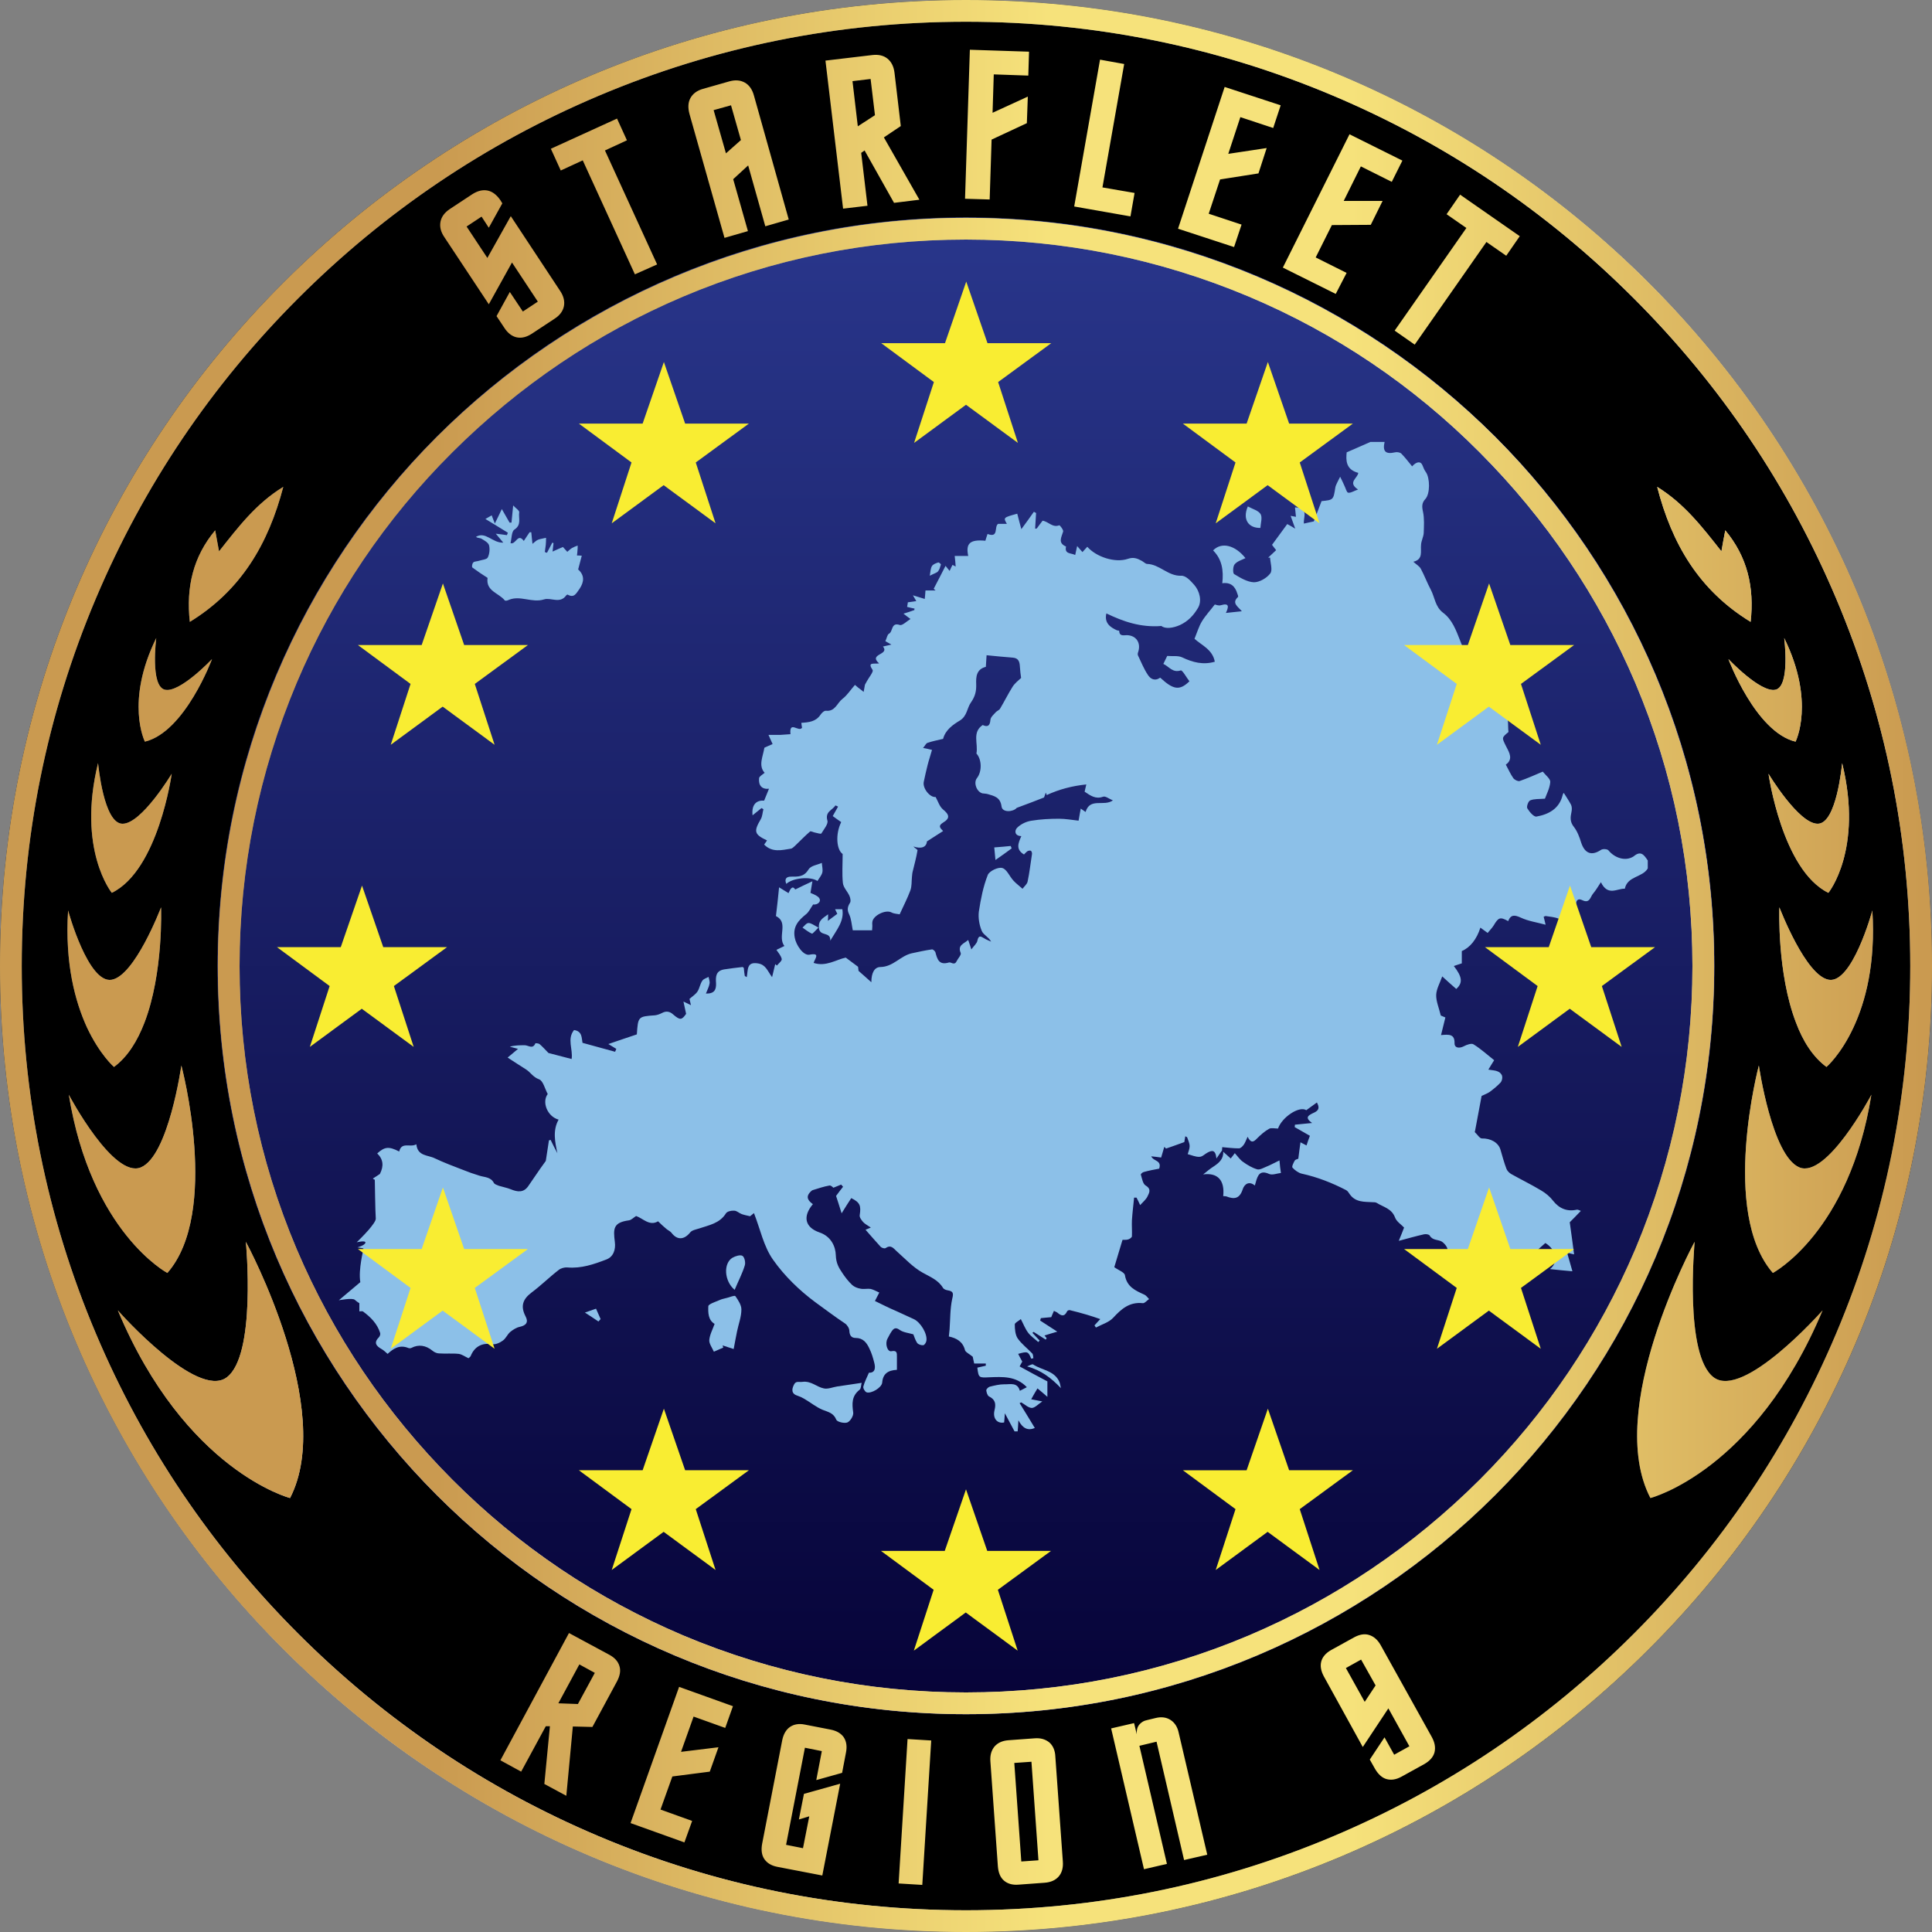<?xml version="1.0" encoding="utf-8"?>
<!-- Generator: Adobe Illustrator 16.0.0, SVG Export Plug-In . SVG Version: 6.00 Build 0)  -->
<!DOCTYPE svg PUBLIC "-//W3C//DTD SVG 1.1//EN" "http://www.w3.org/Graphics/SVG/1.1/DTD/svg11.dtd">
<svg version="1.1" id="Layer_1" xmlns="http://www.w3.org/2000/svg" xmlns:xlink="http://www.w3.org/1999/xlink" x="0px" y="0px"
	 width="489.6px" height="489.6px" viewBox="61.2 151.2 489.6 489.6" enable-background="new 61.2 151.2 489.6 489.6"
	 xml:space="preserve">
<rect x="61.2" y="151.2" width="489.6" height="489.6" fill="#808080" stroke="none"/>
<g id="Base">
	
		<linearGradient id="XMLID_5_" gradientUnits="userSpaceOnUse" x1="153.983" y1="291.683" x2="845.383" y2="291.683" gradientTransform="matrix(2.747696e-011 0.612 0.612 -2.747696e-011 127.49 90.194)">
		<stop  offset="0" style="stop-color:#2B3990"/>
		<stop  offset="1" style="stop-color:#040033"/>
	</linearGradient>
	<circle id="XMLID_30_" fill="url(#XMLID_5_)" cx="306" cy="396" r="211.568"/>
</g>
<g id="Black_Ring">
	<path id="XMLID_11_" d="M479.073,222.926C434.826,178.618,373.626,151.2,306,151.2s-128.826,27.417-173.074,71.726
		C88.618,267.174,61.2,328.374,61.2,396s27.417,128.826,71.726,173.073C177.174,613.383,238.374,640.8,306,640.8
		s128.826-27.417,173.073-71.727C523.383,524.826,550.8,463.626,550.8,396S523.383,267.174,479.073,222.926z M232.193,221.151
		c23.317-9.853,48.165-14.871,73.807-14.871s50.49,5.018,73.808,14.871c22.582,9.547,42.9,23.256,60.343,40.698
		s31.15,37.76,40.698,60.343c9.853,23.317,14.871,48.165,14.871,73.807s-5.019,50.49-14.871,73.808
		c-9.548,22.582-23.256,42.9-40.698,60.343s-37.761,31.15-60.343,40.698C356.49,580.701,331.643,585.72,306,585.72
		s-50.49-5.019-73.807-14.871c-22.583-9.548-42.901-23.256-60.343-40.698s-31.151-37.761-40.698-60.343
		C121.298,446.49,116.28,421.643,116.28,396s5.019-50.49,14.872-73.807c9.547-22.583,23.256-42.901,40.698-60.343
		S209.61,230.699,232.193,221.151z"/>
</g>
<g id="Text">
</g>
<g id="Silver">
	
		<linearGradient id="XMLID_6_" gradientUnits="userSpaceOnUse" x1="-52.733" y1="415.472" x2="747.209" y2="415.472" gradientTransform="matrix(0.466 0.397 0.397 -0.466 -20.605 452.038)">
		<stop  offset="0.156" style="stop-color:#6D6E71"/>
		<stop  offset="0.511" style="stop-color:#EAEBEC"/>
		<stop  offset="0.532" style="stop-color:#FFFFFF"/>
		<stop  offset="0.575" style="stop-color:#DEDFE0"/>
		<stop  offset="0.78" style="stop-color:#BCBEC0"/>
		<stop  offset="0.941" style="stop-color:#5F6062"/>
	</linearGradient>
	<path id="XMLID_4_" fill="url(#XMLID_6_)" d="M440.089,261.911c-34.333-34.272-81.763-55.508-134.089-55.508
		s-99.756,21.236-134.089,55.508c-34.272,34.333-55.508,81.763-55.508,134.089s21.236,99.756,55.508,134.089
		c34.333,34.333,81.702,55.509,134.089,55.509c52.387,0,99.756-21.236,134.089-55.509c34.333-34.333,55.509-81.702,55.509-134.089
		C495.598,343.613,474.361,296.244,440.089,261.911z M436.173,526.173c-16.892,16.891-36.598,30.171-58.508,39.474
		C354.96,575.255,330.848,580.09,306,580.09c-24.847,0-48.96-4.896-71.665-14.443c-21.91-9.303-41.616-22.521-58.507-39.474
		c-16.891-16.953-30.171-36.598-39.474-58.508c-9.608-22.705-14.443-46.817-14.443-71.665c0-24.847,4.896-48.96,14.443-71.665
		c9.241-21.91,22.521-41.616,39.474-58.507c16.952-16.891,36.598-30.171,58.507-39.474c22.705-9.608,46.818-14.443,71.665-14.443
		c24.848,0,48.96,4.896,71.665,14.443c21.91,9.241,41.616,22.521,58.508,39.474c16.891,16.953,30.171,36.598,39.474,58.507
		c9.608,22.705,14.443,46.818,14.443,71.665c0,24.848-4.896,48.96-14.443,71.665C466.344,489.575,453.063,509.281,436.173,526.173z
		 M440.089,261.911c-34.333-34.272-81.763-55.508-134.089-55.508s-99.756,21.236-134.089,55.508
		c-34.272,34.333-55.508,81.763-55.508,134.089s21.236,99.756,55.508,134.089c34.333,34.333,81.702,55.509,134.089,55.509
		c52.387,0,99.756-21.236,134.089-55.509c34.333-34.333,55.509-81.702,55.509-134.089
		C495.598,343.613,474.361,296.244,440.089,261.911z M436.173,526.173c-16.892,16.891-36.598,30.171-58.508,39.474
		C354.96,575.255,330.848,580.09,306,580.09c-24.847,0-48.96-4.896-71.665-14.443c-21.91-9.303-41.616-22.521-58.507-39.474
		c-16.891-16.953-30.171-36.598-39.474-58.508c-9.608-22.705-14.443-46.817-14.443-71.665c0-24.847,4.896-48.96,14.443-71.665
		c9.241-21.91,22.521-41.616,39.474-58.507c16.952-16.891,36.598-30.171,58.507-39.474c22.705-9.608,46.818-14.443,71.665-14.443
		c24.848,0,48.96,4.896,71.665,14.443c21.91,9.241,41.616,22.521,58.508,39.474c16.891,16.953,30.171,36.598,39.474,58.507
		c9.608,22.705,14.443,46.818,14.443,71.665c0,24.848-4.896,48.96-14.443,71.665C466.344,489.575,453.063,509.281,436.173,526.173z
		 M440.089,261.911c-34.333-34.272-81.763-55.508-134.089-55.508s-99.756,21.236-134.089,55.508
		c-34.272,34.333-55.508,81.763-55.508,134.089s21.236,99.756,55.508,134.089c34.333,34.333,81.702,55.509,134.089,55.509
		c52.387,0,99.756-21.236,134.089-55.509c34.333-34.333,55.509-81.702,55.509-134.089
		C495.598,343.613,474.361,296.244,440.089,261.911z M436.173,526.173c-16.892,16.891-36.598,30.171-58.508,39.474
		C354.96,575.255,330.848,580.09,306,580.09c-24.847,0-48.96-4.896-71.665-14.443c-21.91-9.303-41.616-22.521-58.507-39.474
		c-16.891-16.953-30.171-36.598-39.474-58.508c-9.608-22.705-14.443-46.817-14.443-71.665c0-24.847,4.896-48.96,14.443-71.665
		c9.241-21.91,22.521-41.616,39.474-58.507c16.952-16.891,36.598-30.171,58.507-39.474c22.705-9.608,46.818-14.443,71.665-14.443
		c24.848,0,48.96,4.896,71.665,14.443c21.91,9.241,41.616,22.521,58.508,39.474c16.891,16.953,30.171,36.598,39.474,58.507
		c9.608,22.705,14.443,46.818,14.443,71.665c0,24.848-4.896,48.96-14.443,71.665C466.344,489.575,453.063,509.281,436.173,526.173z
		 M440.089,261.911c-34.333-34.272-81.763-55.508-134.089-55.508s-99.756,21.236-134.089,55.508
		c-34.272,34.333-55.508,81.763-55.508,134.089s21.236,99.756,55.508,134.089c34.333,34.333,81.702,55.509,134.089,55.509
		c52.387,0,99.756-21.236,134.089-55.509c34.333-34.333,55.509-81.702,55.509-134.089
		C495.598,343.613,474.361,296.244,440.089,261.911z M436.173,526.173c-16.892,16.891-36.598,30.171-58.508,39.474
		C354.96,575.255,330.848,580.09,306,580.09c-24.847,0-48.96-4.896-71.665-14.443c-21.91-9.303-41.616-22.521-58.507-39.474
		c-16.891-16.953-30.171-36.598-39.474-58.508c-9.608-22.705-14.443-46.817-14.443-71.665c0-24.847,4.896-48.96,14.443-71.665
		c9.241-21.91,22.521-41.616,39.474-58.507c16.952-16.891,36.598-30.171,58.507-39.474c22.705-9.608,46.818-14.443,71.665-14.443
		c24.848,0,48.96,4.896,71.665,14.443c21.91,9.241,41.616,22.521,58.508,39.474c16.891,16.953,30.171,36.598,39.474,58.507
		c9.608,22.705,14.443,46.818,14.443,71.665c0,24.848-4.896,48.96-14.443,71.665C466.344,489.575,453.063,509.281,436.173,526.173z
		 M116.402,396c0,52.326,21.236,99.756,55.508,134.089c34.333,34.333,81.702,55.509,134.089,55.509
		c52.387,0,99.756-21.236,134.089-55.509c34.333-34.333,55.509-81.702,55.509-134.089c0-52.387-21.236-99.756-55.509-134.089
		c-34.333-34.272-81.763-55.508-134.089-55.508s-99.756,21.236-134.089,55.508C137.639,296.244,116.402,343.674,116.402,396z
		 M234.335,226.354c22.705-9.608,46.818-14.443,71.665-14.443c24.848,0,48.96,4.896,71.665,14.443
		c21.91,9.241,41.616,22.521,58.507,39.474c16.892,16.952,30.172,36.598,39.475,58.507c9.608,22.705,14.443,46.818,14.443,71.665
		c0,24.848-4.896,48.96-14.443,71.665c-9.241,21.91-22.521,41.616-39.475,58.507c-16.952,16.892-36.597,30.172-58.507,39.475
		C354.96,575.255,330.848,580.09,306,580.09c-24.847,0-48.96-4.896-71.665-14.443c-21.91-9.303-41.616-22.521-58.507-39.475
		c-16.891-16.952-30.172-36.597-39.474-58.507C126.745,444.96,121.91,420.848,121.91,396c0-24.847,4.896-48.96,14.443-71.665
		c9.241-21.91,22.521-41.616,39.474-58.507C192.78,248.937,212.425,235.656,234.335,226.354z M479.073,222.926
		C434.826,178.618,373.626,151.2,306,151.2s-128.826,27.417-173.074,71.726C88.618,267.174,61.2,328.374,61.2,396
		s27.417,128.826,71.726,173.073C177.174,613.383,238.374,640.8,306,640.8s128.826-27.417,173.073-71.727
		C523.383,524.826,550.8,463.626,550.8,396S523.383,267.174,479.073,222.926z M475.218,565.218
		c-21.971,21.971-47.552,39.229-76.071,51.286c-29.498,12.484-60.833,18.788-93.146,18.788s-63.648-6.304-93.146-18.788
		c-28.519-12.057-54.101-29.315-76.071-51.286c-21.971-21.971-39.229-47.552-51.286-76.071
		C73.012,459.648,66.708,428.313,66.708,396s6.304-63.648,18.789-93.146c12.056-28.519,29.314-54.101,51.286-76.071
		c21.971-21.971,47.552-39.229,76.071-51.286c29.499-12.485,60.833-18.789,93.146-18.789s63.648,6.304,93.146,18.789
		c28.52,12.056,54.101,29.314,76.071,51.286c21.971,21.971,39.229,47.552,51.286,76.071c12.484,29.499,18.788,60.833,18.788,93.146
		s-6.304,63.648-18.788,93.146C514.447,517.666,497.188,543.247,475.218,565.218z M116.402,396
		c0,52.326,21.236,99.756,55.508,134.089c34.333,34.333,81.702,55.509,134.089,55.509c52.387,0,99.756-21.236,134.089-55.509
		c34.333-34.333,55.509-81.702,55.509-134.089c0-52.387-21.236-99.756-55.509-134.089c-34.333-34.272-81.763-55.508-134.089-55.508
		s-99.756,21.236-134.089,55.508C137.639,296.244,116.402,343.674,116.402,396z M234.335,226.354
		c22.705-9.608,46.818-14.443,71.665-14.443c24.848,0,48.96,4.896,71.665,14.443c21.91,9.241,41.616,22.521,58.507,39.474
		c16.892,16.952,30.172,36.598,39.475,58.507c9.608,22.705,14.443,46.818,14.443,71.665c0,24.848-4.896,48.96-14.443,71.665
		c-9.241,21.91-22.521,41.616-39.475,58.507c-16.952,16.892-36.597,30.172-58.507,39.475C354.96,575.255,330.848,580.09,306,580.09
		c-24.847,0-48.96-4.896-71.665-14.443c-21.91-9.303-41.616-22.521-58.507-39.475c-16.891-16.952-30.172-36.597-39.474-58.507
		C126.745,444.96,121.91,420.848,121.91,396c0-24.847,4.896-48.96,14.443-71.665c9.241-21.91,22.521-41.616,39.474-58.507
		C192.78,248.937,212.425,235.656,234.335,226.354z M440.089,261.911c-34.333-34.272-81.763-55.508-134.089-55.508
		s-99.756,21.236-134.089,55.508c-34.272,34.333-55.508,81.763-55.508,134.089s21.236,99.756,55.508,134.089
		c34.333,34.333,81.702,55.509,134.089,55.509c52.387,0,99.756-21.236,134.089-55.509c34.333-34.333,55.509-81.702,55.509-134.089
		C495.598,343.613,474.361,296.244,440.089,261.911z M436.173,526.173c-16.892,16.891-36.598,30.171-58.508,39.474
		C354.96,575.255,330.848,580.09,306,580.09c-24.847,0-48.96-4.896-71.665-14.443c-21.91-9.303-41.616-22.521-58.507-39.474
		c-16.891-16.953-30.171-36.598-39.474-58.508c-9.608-22.705-14.443-46.817-14.443-71.665c0-24.847,4.896-48.96,14.443-71.665
		c9.241-21.91,22.521-41.616,39.474-58.507c16.952-16.891,36.598-30.171,58.507-39.474c22.705-9.608,46.818-14.443,71.665-14.443
		c24.848,0,48.96,4.896,71.665,14.443c21.91,9.241,41.616,22.521,58.508,39.474c16.891,16.953,30.171,36.598,39.474,58.507
		c9.608,22.705,14.443,46.818,14.443,71.665c0,24.848-4.896,48.96-14.443,71.665C466.344,489.575,453.063,509.281,436.173,526.173z
		 M440.089,261.911c-34.333-34.272-81.763-55.508-134.089-55.508s-99.756,21.236-134.089,55.508
		c-34.272,34.333-55.508,81.763-55.508,134.089s21.236,99.756,55.508,134.089c34.333,34.333,81.702,55.509,134.089,55.509
		c52.387,0,99.756-21.236,134.089-55.509c34.333-34.333,55.509-81.702,55.509-134.089
		C495.598,343.613,474.361,296.244,440.089,261.911z M436.173,526.173c-16.892,16.891-36.598,30.171-58.508,39.474
		C354.96,575.255,330.848,580.09,306,580.09c-24.847,0-48.96-4.896-71.665-14.443c-21.91-9.303-41.616-22.521-58.507-39.474
		c-16.891-16.953-30.171-36.598-39.474-58.508c-9.608-22.705-14.443-46.817-14.443-71.665c0-24.847,4.896-48.96,14.443-71.665
		c9.241-21.91,22.521-41.616,39.474-58.507c16.952-16.891,36.598-30.171,58.507-39.474c22.705-9.608,46.818-14.443,71.665-14.443
		c24.848,0,48.96,4.896,71.665,14.443c21.91,9.241,41.616,22.521,58.508,39.474c16.891,16.953,30.171,36.598,39.474,58.507
		c9.608,22.705,14.443,46.818,14.443,71.665c0,24.848-4.896,48.96-14.443,71.665C466.344,489.575,453.063,509.281,436.173,526.173z
		 M440.089,261.911c-34.333-34.272-81.763-55.508-134.089-55.508s-99.756,21.236-134.089,55.508
		c-34.272,34.333-55.508,81.763-55.508,134.089s21.236,99.756,55.508,134.089c34.333,34.333,81.702,55.509,134.089,55.509
		c52.387,0,99.756-21.236,134.089-55.509c34.333-34.333,55.509-81.702,55.509-134.089
		C495.598,343.613,474.361,296.244,440.089,261.911z M436.173,526.173c-16.892,16.891-36.598,30.171-58.508,39.474
		C354.96,575.255,330.848,580.09,306,580.09c-24.847,0-48.96-4.896-71.665-14.443c-21.91-9.303-41.616-22.521-58.507-39.474
		c-16.891-16.953-30.171-36.598-39.474-58.508c-9.608-22.705-14.443-46.817-14.443-71.665c0-24.847,4.896-48.96,14.443-71.665
		c9.241-21.91,22.521-41.616,39.474-58.507c16.952-16.891,36.598-30.171,58.507-39.474c22.705-9.608,46.818-14.443,71.665-14.443
		c24.848,0,48.96,4.896,71.665,14.443c21.91,9.241,41.616,22.521,58.508,39.474c16.891,16.953,30.171,36.598,39.474,58.507
		c9.608,22.705,14.443,46.818,14.443,71.665c0,24.848-4.896,48.96-14.443,71.665C466.344,489.575,453.063,509.281,436.173,526.173z
		 M440.089,261.911c-34.333-34.272-81.763-55.508-134.089-55.508s-99.756,21.236-134.089,55.508
		c-34.272,34.333-55.508,81.763-55.508,134.089s21.236,99.756,55.508,134.089c34.333,34.333,81.702,55.509,134.089,55.509
		c52.387,0,99.756-21.236,134.089-55.509c34.333-34.333,55.509-81.702,55.509-134.089
		C495.598,343.613,474.361,296.244,440.089,261.911z M436.173,526.173c-16.892,16.891-36.598,30.171-58.508,39.474
		C354.96,575.255,330.848,580.09,306,580.09c-24.847,0-48.96-4.896-71.665-14.443c-21.91-9.303-41.616-22.521-58.507-39.474
		c-16.891-16.953-30.171-36.598-39.474-58.508c-9.608-22.705-14.443-46.817-14.443-71.665c0-24.847,4.896-48.96,14.443-71.665
		c9.241-21.91,22.521-41.616,39.474-58.507c16.952-16.891,36.598-30.171,58.507-39.474c22.705-9.608,46.818-14.443,71.665-14.443
		c24.848,0,48.96,4.896,71.665,14.443c21.91,9.241,41.616,22.521,58.508,39.474c16.891,16.953,30.171,36.598,39.474,58.507
		c9.608,22.705,14.443,46.818,14.443,71.665c0,24.848-4.896,48.96-14.443,71.665C466.344,489.575,453.063,509.281,436.173,526.173z
		 M440.089,261.911c-34.333-34.272-81.763-55.508-134.089-55.508s-99.756,21.236-134.089,55.508
		c-34.272,34.333-55.508,81.763-55.508,134.089s21.236,99.756,55.508,134.089c34.333,34.333,81.702,55.509,134.089,55.509
		c52.387,0,99.756-21.236,134.089-55.509c34.333-34.333,55.509-81.702,55.509-134.089
		C495.598,343.613,474.361,296.244,440.089,261.911z M436.173,526.173c-16.892,16.891-36.598,30.171-58.508,39.474
		C354.96,575.255,330.848,580.09,306,580.09c-24.847,0-48.96-4.896-71.665-14.443c-21.91-9.303-41.616-22.521-58.507-39.474
		c-16.891-16.953-30.171-36.598-39.474-58.508c-9.608-22.705-14.443-46.817-14.443-71.665c0-24.847,4.896-48.96,14.443-71.665
		c9.241-21.91,22.521-41.616,39.474-58.507c16.952-16.891,36.598-30.171,58.507-39.474c22.705-9.608,46.818-14.443,71.665-14.443
		c24.848,0,48.96,4.896,71.665,14.443c21.91,9.241,41.616,22.521,58.508,39.474c16.891,16.953,30.171,36.598,39.474,58.507
		c9.608,22.705,14.443,46.818,14.443,71.665c0,24.848-4.896,48.96-14.443,71.665C466.344,489.575,453.063,509.281,436.173,526.173z
		 M123.501,465.891c0.062,0.428,2.693,28.886-4.896,34.395c-7.527,5.446-26.989-16.341-27.54-17.014
		c17.075,40.697,43.636,47.552,43.636,47.552C146.329,508.363,123.869,466.563,123.501,465.891z M107.161,421.215
		c0,0-3.244,22.949-10.282,25.826c-6.916,2.815-17.993-17.932-18.237-18.422c5.63,34.885,24.97,45.166,24.97,45.166
		C117.076,458.363,107.161,421.215,107.161,421.215z M97.797,410.382c4.835-12.546,4.223-28.947,4.223-29.253
		c-0.184,0.428-6.671,17.38-12.546,18.36c-5.875,0.979-10.894-17.075-11.016-17.564c-0.857,13.525,1.836,23.195,4.773,29.621
		c3.244,6.915,6.854,10.037,6.854,10.037C93.575,419.011,96.023,414.972,97.797,410.382z M104.713,347.285
		c0,0-7.65,12.729-12.485,12.668c-4.774-0.061-6.12-14.994-6.181-15.361c-5.386,21.971,3.488,32.865,3.488,32.865
		C101.347,371.704,104.713,347.285,104.713,347.285z M114.934,318.215c0,0-8.14,8.629-11.934,7.772
		c-3.794-0.857-2.203-13.097-2.203-13.097c-7.956,16.218-2.876,26.254-2.876,26.254
		C108.079,336.697,114.934,318.215,114.934,318.215z M132.988,274.579c-6.916,4.223-11.445,10.221-16.279,16.34
		c-0.306-1.774-0.673-3.488-0.979-5.324c-5.569,6.671-7.405,14.382-6.426,23.195C122.278,300.834,129.193,289.083,132.988,274.579z
		 M479.44,530.823c0,0,26.562-6.793,43.636-47.552c-0.611,0.673-20.012,22.46-27.54,17.014c-7.589-5.509-4.896-33.967-4.896-34.395
		C490.273,466.563,467.752,508.363,479.44,530.823z M510.469,473.785c0,0,19.4-10.281,24.97-45.166
		c-0.244,0.49-11.321,21.237-18.237,18.422c-6.977-2.877-10.281-25.826-10.281-25.826S497.066,458.363,510.469,473.785z
		 M524.056,421.582c0,0,3.61-3.061,6.854-10.037c2.999-6.426,5.63-16.096,4.773-29.621c-0.122,0.49-5.141,18.544-11.016,17.564
		c-5.876-0.979-12.363-17.932-12.547-18.36c0,0.306-0.611,16.708,4.224,29.253C518.058,414.972,520.567,419.011,524.056,421.582z
		 M524.545,377.457c0,0,8.874-10.894,3.488-32.865c-0.061,0.429-1.407,15.361-6.181,15.361
		c-4.835,0.062-12.485-12.668-12.485-12.668S512.795,371.704,524.545,377.457z M516.222,339.145c0,0,5.08-10.037-2.876-26.254
		c0,0,1.591,12.24-2.203,13.097c-3.795,0.856-11.935-7.772-11.935-7.772S506.063,336.697,516.222,339.145z M504.839,308.79
		c0.979-8.813-0.856-16.524-6.426-23.195c-0.367,1.836-0.674,3.611-0.979,5.324c-4.835-6.12-9.363-12.056-16.279-16.34
		C484.888,289.083,491.803,300.834,504.839,308.79z"/>
</g>
<g id="Gold">
	
		<linearGradient id="XMLID_7_" gradientUnits="userSpaceOnUse" x1="99.684" y1="293.317" x2="899.683" y2="293.317" gradientTransform="matrix(0.612 0 0 -0.612 0.194 575.51)">
		<stop  offset="0.226" style="stop-color:#CA9A50"/>
		<stop  offset="0.543" style="stop-color:#F6E27B"/>
		<stop  offset="0.699" style="stop-color:#F6E27B"/>
		<stop  offset="0.995" style="stop-color:#CA9A50"/>
	</linearGradient>
	<path id="XMLID_1_" fill="url(#XMLID_7_)" d="M173.808,211.298c-0.918-1.346-1.224-2.631-0.979-3.917
		c0.245-1.224,0.979-2.265,2.326-3.183l5.753-3.794c1.346-0.857,2.631-1.163,3.855-0.918s2.326,1.102,3.244,2.448l0.49,0.796
		l-3.427,6.181l-1.836-2.815l-3.794,2.509l5.263,7.956l5.937-10.587l12.484,18.911c0.918,1.347,1.224,2.693,0.979,3.917
		c-0.245,1.224-1.041,2.325-2.387,3.182l-5.753,3.794c-1.347,0.857-2.57,1.163-3.794,0.918c-1.224-0.245-2.326-1.102-3.183-2.448
		l-1.958-2.938l3.366-6.12l3.305,4.957l3.794-2.509l-6.548-9.914l-5.875,10.587L173.808,211.298z M222.095,220.723l-13.219-28.886
		l-5.569,2.57l-2.509-5.508l16.769-7.65l2.509,5.508l-5.569,2.57l13.219,28.886L222.095,220.723z M261.079,206.831l-5.937,1.713
		l-4.345-15.422l-3.794,3.488l3.733,13.158l-5.937,1.713l-8.874-31.396c-0.428-1.591-0.367-2.938,0.245-4.039
		c0.612-1.102,1.652-1.897,3.182-2.326l6.671-1.897c1.53-0.428,2.815-0.306,3.917,0.306s1.897,1.713,2.326,3.305L261.079,206.831z
		 M248.961,186.696l-2.509-8.813l-4.406,1.224l3.121,10.955L248.961,186.696z M289.476,183.146l-4.284,2.876l8.997,15.79
		l-6.426,0.795l-7.466-13.28l-0.856,0.612l1.591,13.403l-6.181,0.734l-4.467-37.516l11.873-1.408
		c1.591-0.184,2.876,0.123,3.855,0.918c0.979,0.795,1.591,2.02,1.775,3.611L289.476,183.146z M282.928,180.393l-1.102-9.18
		l-4.59,0.551l1.347,11.444L282.928,180.393z M305.755,201.567l1.224-37.76l14.994,0.49l-0.184,6.059l-8.752-0.306l-0.306,9.73
		l8.935-4.1l-0.245,6.732l-8.935,4.162l-0.489,15.177L305.755,201.567z M348.718,200.099l-1.041,5.937l-14.259-2.509l6.548-37.209
		l6.12,1.102l-5.508,31.273L348.718,200.099z M373.932,213.808l-14.198-4.651l11.812-35.924l14.198,4.651l-1.896,5.752l-8.323-2.754
		l-3.061,9.303l9.731-1.469l-2.081,6.426l-9.73,1.53l-2.877,8.69l8.323,2.754L373.932,213.808z M399.697,225.681l-13.403-6.671
		l16.892-33.783l13.402,6.671l-2.692,5.386l-7.834-3.917l-4.345,8.751h9.854l-2.999,6.059l-9.854,0.061l-4.101,8.201l7.834,3.917
		L399.697,225.681z M414.63,234.983l18.177-26.01l-5.019-3.488l3.427-4.957l15.117,10.526l-3.428,4.957l-5.019-3.488l-18.176,26.01
		L414.63,234.983z M211.324,588.841l-4.958-0.122l-1.652,17.564l-5.569-2.999l1.408-14.627h-1.041l-6.242,11.506l-5.263-2.876
		l17.381-32.253l10.22,5.508c1.347,0.734,2.203,1.652,2.57,2.877c0.367,1.163,0.123,2.448-0.612,3.855L211.324,588.841z
		 M207.651,583.027l4.284-7.895l-3.917-2.143l-5.324,9.854L207.651,583.027z M234.641,618.095l-13.647-4.896l12.301-34.518
		l13.647,4.896l-1.958,5.508l-8.017-2.876l-3.182,8.935l9.486-1.162l-2.203,6.181l-9.486,1.224l-2.999,8.385l8.017,2.877
		L234.641,618.095z M259.427,592.207c0.306-1.53,0.979-2.692,1.958-3.366c0.979-0.673,2.264-0.918,3.733-0.611l6.61,1.285
		c1.53,0.306,2.631,0.979,3.305,1.958c0.673,1.041,0.857,2.326,0.551,3.855l-0.979,5.141l-6.548,1.836l1.407-7.344l-4.284-0.856
		l-4.774,24.603l4.284,0.856l1.591-8.078l-2.632,0.796l1.285-6.487l9.18-2.57l-4.529,23.256l-11.444-2.203
		c-1.53-0.307-2.57-0.979-3.244-1.959s-0.857-2.325-0.551-3.917L259.427,592.207z M294.923,628.866l-5.998-0.367l2.264-36.598
		l5.998,0.367L294.923,628.866z M312.182,597.593c-0.123-1.591,0.244-2.815,1.04-3.794c0.796-0.918,1.958-1.469,3.488-1.592
		l6.671-0.489c1.53-0.122,2.754,0.245,3.733,1.04c0.918,0.796,1.469,2.02,1.529,3.611l1.897,26.561
		c0.123,1.591-0.245,2.876-1.04,3.794c-0.796,0.919-1.959,1.47-3.55,1.592l-6.671,0.489c-1.53,0.123-2.754-0.245-3.672-1.04
		c-0.918-0.796-1.407-2.02-1.53-3.611L312.182,597.593z M322.585,597.654l-4.345,0.306l1.774,24.97l4.346-0.306L322.585,597.654z
		 M356.918,623.542l-5.813,1.346l-8.323-35.68l5.814-1.346l0.673,2.814c-0.062-0.979,0.122-1.774,0.612-2.387
		c0.489-0.611,1.162-1.04,2.142-1.224l2.02-0.489c1.469-0.367,2.754-0.184,3.794,0.489c1.041,0.673,1.775,1.774,2.081,3.305
		l7.222,30.845l-5.875,1.347l-6.977-29.988l-4.346,1.041L356.918,623.542z M396.698,576.051c-0.734-1.347-0.979-2.632-0.673-3.795
		c0.306-1.163,1.163-2.142,2.448-2.876l5.875-3.244c1.346-0.734,2.632-0.979,3.794-0.611c1.163,0.367,2.143,1.162,2.938,2.57
		l12.975,23.316c0.734,1.347,0.979,2.632,0.673,3.856c-0.306,1.162-1.162,2.142-2.509,2.938l-5.875,3.243
		c-1.347,0.734-2.57,0.918-3.733,0.612c-1.163-0.307-2.142-1.225-2.938-2.57l-1.347-2.387l3.733-5.631l2.448,4.406l3.855-2.142
		l-5.324-9.608l-6.487,9.792L396.698,576.051z M409.795,578.314l-3.672-6.548l-3.855,2.142l4.773,8.568L409.795,578.314z
		 M440.089,261.911c-34.333-34.272-81.763-55.508-134.089-55.508s-99.756,21.236-134.089,55.508
		c-34.272,34.333-55.508,81.763-55.508,134.089s21.236,99.756,55.508,134.089c34.333,34.333,81.702,55.509,134.089,55.509
		c52.387,0,99.756-21.236,134.089-55.509c34.333-34.333,55.509-81.702,55.509-134.089
		C495.598,343.613,474.361,296.244,440.089,261.911z M436.173,526.173c-16.892,16.891-36.598,30.171-58.508,39.474
		C354.96,575.255,330.848,580.09,306,580.09c-24.847,0-48.96-4.896-71.665-14.443c-21.91-9.303-41.616-22.521-58.507-39.474
		c-16.891-16.953-30.171-36.598-39.474-58.508c-9.608-22.705-14.443-46.817-14.443-71.665c0-24.847,4.896-48.96,14.443-71.665
		c9.241-21.91,22.521-41.616,39.474-58.507c16.952-16.891,36.598-30.171,58.507-39.474c22.705-9.608,46.818-14.443,71.665-14.443
		c24.848,0,48.96,4.896,71.665,14.443c21.91,9.241,41.616,22.521,58.508,39.474c16.891,16.953,30.171,36.598,39.474,58.507
		c9.608,22.705,14.443,46.818,14.443,71.665c0,24.848-4.896,48.96-14.443,71.665C466.344,489.575,453.063,509.281,436.173,526.173z
		 M440.089,261.911c-34.333-34.272-81.763-55.508-134.089-55.508s-99.756,21.236-134.089,55.508
		c-34.272,34.333-55.508,81.763-55.508,134.089s21.236,99.756,55.508,134.089c34.333,34.333,81.702,55.509,134.089,55.509
		c52.387,0,99.756-21.236,134.089-55.509c34.333-34.333,55.509-81.702,55.509-134.089
		C495.598,343.613,474.361,296.244,440.089,261.911z M436.173,526.173c-16.892,16.891-36.598,30.171-58.508,39.474
		C354.96,575.255,330.848,580.09,306,580.09c-24.847,0-48.96-4.896-71.665-14.443c-21.91-9.303-41.616-22.521-58.507-39.474
		c-16.891-16.953-30.171-36.598-39.474-58.508c-9.608-22.705-14.443-46.817-14.443-71.665c0-24.847,4.896-48.96,14.443-71.665
		c9.241-21.91,22.521-41.616,39.474-58.507c16.952-16.891,36.598-30.171,58.507-39.474c22.705-9.608,46.818-14.443,71.665-14.443
		c24.848,0,48.96,4.896,71.665,14.443c21.91,9.241,41.616,22.521,58.508,39.474c16.891,16.953,30.171,36.598,39.474,58.507
		c9.608,22.705,14.443,46.818,14.443,71.665c0,24.848-4.896,48.96-14.443,71.665C466.344,489.575,453.063,509.281,436.173,526.173z
		 M440.089,261.911c-34.333-34.272-81.763-55.508-134.089-55.508s-99.756,21.236-134.089,55.508
		c-34.272,34.333-55.508,81.763-55.508,134.089s21.236,99.756,55.508,134.089c34.333,34.333,81.702,55.509,134.089,55.509
		c52.387,0,99.756-21.236,134.089-55.509c34.333-34.333,55.509-81.702,55.509-134.089
		C495.598,343.613,474.361,296.244,440.089,261.911z M436.173,526.173c-16.892,16.891-36.598,30.171-58.508,39.474
		C354.96,575.255,330.848,580.09,306,580.09c-24.847,0-48.96-4.896-71.665-14.443c-21.91-9.303-41.616-22.521-58.507-39.474
		c-16.891-16.953-30.171-36.598-39.474-58.508c-9.608-22.705-14.443-46.817-14.443-71.665c0-24.847,4.896-48.96,14.443-71.665
		c9.241-21.91,22.521-41.616,39.474-58.507c16.952-16.891,36.598-30.171,58.507-39.474c22.705-9.608,46.818-14.443,71.665-14.443
		c24.848,0,48.96,4.896,71.665,14.443c21.91,9.241,41.616,22.521,58.508,39.474c16.891,16.953,30.171,36.598,39.474,58.507
		c9.608,22.705,14.443,46.818,14.443,71.665c0,24.848-4.896,48.96-14.443,71.665C466.344,489.575,453.063,509.281,436.173,526.173z
		 M440.089,261.911c-34.333-34.272-81.763-55.508-134.089-55.508s-99.756,21.236-134.089,55.508
		c-34.272,34.333-55.508,81.763-55.508,134.089s21.236,99.756,55.508,134.089c34.333,34.333,81.702,55.509,134.089,55.509
		c52.387,0,99.756-21.236,134.089-55.509c34.333-34.333,55.509-81.702,55.509-134.089
		C495.598,343.613,474.361,296.244,440.089,261.911z M436.173,526.173c-16.892,16.891-36.598,30.171-58.508,39.474
		C354.96,575.255,330.848,580.09,306,580.09c-24.847,0-48.96-4.896-71.665-14.443c-21.91-9.303-41.616-22.521-58.507-39.474
		c-16.891-16.953-30.171-36.598-39.474-58.508c-9.608-22.705-14.443-46.817-14.443-71.665c0-24.847,4.896-48.96,14.443-71.665
		c9.241-21.91,22.521-41.616,39.474-58.507c16.952-16.891,36.598-30.171,58.507-39.474c22.705-9.608,46.818-14.443,71.665-14.443
		c24.848,0,48.96,4.896,71.665,14.443c21.91,9.241,41.616,22.521,58.508,39.474c16.891,16.953,30.171,36.598,39.474,58.507
		c9.608,22.705,14.443,46.818,14.443,71.665c0,24.848-4.896,48.96-14.443,71.665C466.344,489.575,453.063,509.281,436.173,526.173z
		 M116.402,396c0,52.326,21.236,99.756,55.508,134.089c34.333,34.333,81.702,55.509,134.089,55.509
		c52.387,0,99.756-21.236,134.089-55.509c34.333-34.333,55.509-81.702,55.509-134.089c0-52.387-21.236-99.756-55.509-134.089
		c-34.333-34.272-81.763-55.508-134.089-55.508s-99.756,21.236-134.089,55.508C137.639,296.244,116.402,343.674,116.402,396z
		 M234.335,226.354c22.705-9.608,46.818-14.443,71.665-14.443c24.848,0,48.96,4.896,71.665,14.443
		c21.91,9.241,41.616,22.521,58.507,39.474c16.892,16.952,30.172,36.598,39.475,58.507c9.608,22.705,14.443,46.818,14.443,71.665
		c0,24.848-4.896,48.96-14.443,71.665c-9.241,21.91-22.521,41.616-39.475,58.507c-16.952,16.892-36.597,30.172-58.507,39.475
		C354.96,575.255,330.848,580.09,306,580.09c-24.847,0-48.96-4.896-71.665-14.443c-21.91-9.303-41.616-22.521-58.507-39.475
		c-16.891-16.952-30.172-36.597-39.474-58.507C126.745,444.96,121.91,420.848,121.91,396c0-24.847,4.896-48.96,14.443-71.665
		c9.241-21.91,22.521-41.616,39.474-58.507C192.78,248.937,212.425,235.656,234.335,226.354z M479.073,222.926
		C434.826,178.618,373.626,151.2,306,151.2s-128.826,27.417-173.074,71.726C88.618,267.174,61.2,328.374,61.2,396
		s27.417,128.826,71.726,173.073C177.174,613.383,238.374,640.8,306,640.8s128.826-27.417,173.073-71.727
		C523.383,524.826,550.8,463.626,550.8,396S523.383,267.174,479.073,222.926z M475.218,565.218
		c-21.971,21.971-47.552,39.229-76.071,51.286c-29.498,12.484-60.833,18.788-93.146,18.788s-63.648-6.304-93.146-18.788
		c-28.519-12.057-54.101-29.315-76.071-51.286c-21.971-21.971-39.229-47.552-51.286-76.071
		C73.012,459.648,66.708,428.313,66.708,396s6.304-63.648,18.789-93.146c12.056-28.519,29.314-54.101,51.286-76.071
		c21.971-21.971,47.552-39.229,76.071-51.286c29.499-12.485,60.833-18.789,93.146-18.789s63.648,6.304,93.146,18.789
		c28.52,12.056,54.101,29.314,76.071,51.286c21.971,21.971,39.229,47.552,51.286,76.071c12.484,29.499,18.788,60.833,18.788,93.146
		s-6.304,63.648-18.788,93.146C514.447,517.666,497.188,543.247,475.218,565.218z M116.402,396
		c0,52.326,21.236,99.756,55.508,134.089c34.333,34.333,81.702,55.509,134.089,55.509c52.387,0,99.756-21.236,134.089-55.509
		c34.333-34.333,55.509-81.702,55.509-134.089c0-52.387-21.236-99.756-55.509-134.089c-34.333-34.272-81.763-55.508-134.089-55.508
		s-99.756,21.236-134.089,55.508C137.639,296.244,116.402,343.674,116.402,396z M234.335,226.354
		c22.705-9.608,46.818-14.443,71.665-14.443c24.848,0,48.96,4.896,71.665,14.443c21.91,9.241,41.616,22.521,58.507,39.474
		c16.892,16.952,30.172,36.598,39.475,58.507c9.608,22.705,14.443,46.818,14.443,71.665c0,24.848-4.896,48.96-14.443,71.665
		c-9.241,21.91-22.521,41.616-39.475,58.507c-16.952,16.892-36.597,30.172-58.507,39.475C354.96,575.255,330.848,580.09,306,580.09
		c-24.847,0-48.96-4.896-71.665-14.443c-21.91-9.303-41.616-22.521-58.507-39.475c-16.891-16.952-30.172-36.597-39.474-58.507
		C126.745,444.96,121.91,420.848,121.91,396c0-24.847,4.896-48.96,14.443-71.665c9.241-21.91,22.521-41.616,39.474-58.507
		C192.78,248.937,212.425,235.656,234.335,226.354z M440.089,261.911c-34.333-34.272-81.763-55.508-134.089-55.508
		s-99.756,21.236-134.089,55.508c-34.272,34.333-55.508,81.763-55.508,134.089s21.236,99.756,55.508,134.089
		c34.333,34.333,81.702,55.509,134.089,55.509c52.387,0,99.756-21.236,134.089-55.509c34.333-34.333,55.509-81.702,55.509-134.089
		C495.598,343.613,474.361,296.244,440.089,261.911z M436.173,526.173c-16.892,16.891-36.598,30.171-58.508,39.474
		C354.96,575.255,330.848,580.09,306,580.09c-24.847,0-48.96-4.896-71.665-14.443c-21.91-9.303-41.616-22.521-58.507-39.474
		c-16.891-16.953-30.171-36.598-39.474-58.508c-9.608-22.705-14.443-46.817-14.443-71.665c0-24.847,4.896-48.96,14.443-71.665
		c9.241-21.91,22.521-41.616,39.474-58.507c16.952-16.891,36.598-30.171,58.507-39.474c22.705-9.608,46.818-14.443,71.665-14.443
		c24.848,0,48.96,4.896,71.665,14.443c21.91,9.241,41.616,22.521,58.508,39.474c16.891,16.953,30.171,36.598,39.474,58.507
		c9.608,22.705,14.443,46.818,14.443,71.665c0,24.848-4.896,48.96-14.443,71.665C466.344,489.575,453.063,509.281,436.173,526.173z
		 M440.089,261.911c-34.333-34.272-81.763-55.508-134.089-55.508s-99.756,21.236-134.089,55.508
		c-34.272,34.333-55.508,81.763-55.508,134.089s21.236,99.756,55.508,134.089c34.333,34.333,81.702,55.509,134.089,55.509
		c52.387,0,99.756-21.236,134.089-55.509c34.333-34.333,55.509-81.702,55.509-134.089
		C495.598,343.613,474.361,296.244,440.089,261.911z M436.173,526.173c-16.892,16.891-36.598,30.171-58.508,39.474
		C354.96,575.255,330.848,580.09,306,580.09c-24.847,0-48.96-4.896-71.665-14.443c-21.91-9.303-41.616-22.521-58.507-39.474
		c-16.891-16.953-30.171-36.598-39.474-58.508c-9.608-22.705-14.443-46.817-14.443-71.665c0-24.847,4.896-48.96,14.443-71.665
		c9.241-21.91,22.521-41.616,39.474-58.507c16.952-16.891,36.598-30.171,58.507-39.474c22.705-9.608,46.818-14.443,71.665-14.443
		c24.848,0,48.96,4.896,71.665,14.443c21.91,9.241,41.616,22.521,58.508,39.474c16.891,16.953,30.171,36.598,39.474,58.507
		c9.608,22.705,14.443,46.818,14.443,71.665c0,24.848-4.896,48.96-14.443,71.665C466.344,489.575,453.063,509.281,436.173,526.173z
		 M440.089,261.911c-34.333-34.272-81.763-55.508-134.089-55.508s-99.756,21.236-134.089,55.508
		c-34.272,34.333-55.508,81.763-55.508,134.089s21.236,99.756,55.508,134.089c34.333,34.333,81.702,55.509,134.089,55.509
		c52.387,0,99.756-21.236,134.089-55.509c34.333-34.333,55.509-81.702,55.509-134.089
		C495.598,343.613,474.361,296.244,440.089,261.911z M436.173,526.173c-16.892,16.891-36.598,30.171-58.508,39.474
		C354.96,575.255,330.848,580.09,306,580.09c-24.847,0-48.96-4.896-71.665-14.443c-21.91-9.303-41.616-22.521-58.507-39.474
		c-16.891-16.953-30.171-36.598-39.474-58.508c-9.608-22.705-14.443-46.817-14.443-71.665c0-24.847,4.896-48.96,14.443-71.665
		c9.241-21.91,22.521-41.616,39.474-58.507c16.952-16.891,36.598-30.171,58.507-39.474c22.705-9.608,46.818-14.443,71.665-14.443
		c24.848,0,48.96,4.896,71.665,14.443c21.91,9.241,41.616,22.521,58.508,39.474c16.891,16.953,30.171,36.598,39.474,58.507
		c9.608,22.705,14.443,46.818,14.443,71.665c0,24.848-4.896,48.96-14.443,71.665C466.344,489.575,453.063,509.281,436.173,526.173z
		 M440.089,261.911c-34.333-34.272-81.763-55.508-134.089-55.508s-99.756,21.236-134.089,55.508
		c-34.272,34.333-55.508,81.763-55.508,134.089s21.236,99.756,55.508,134.089c34.333,34.333,81.702,55.509,134.089,55.509
		c52.387,0,99.756-21.236,134.089-55.509c34.333-34.333,55.509-81.702,55.509-134.089
		C495.598,343.613,474.361,296.244,440.089,261.911z M436.173,526.173c-16.892,16.891-36.598,30.171-58.508,39.474
		C354.96,575.255,330.848,580.09,306,580.09c-24.847,0-48.96-4.896-71.665-14.443c-21.91-9.303-41.616-22.521-58.507-39.474
		c-16.891-16.953-30.171-36.598-39.474-58.508c-9.608-22.705-14.443-46.817-14.443-71.665c0-24.847,4.896-48.96,14.443-71.665
		c9.241-21.91,22.521-41.616,39.474-58.507c16.952-16.891,36.598-30.171,58.507-39.474c22.705-9.608,46.818-14.443,71.665-14.443
		c24.848,0,48.96,4.896,71.665,14.443c21.91,9.241,41.616,22.521,58.508,39.474c16.891,16.953,30.171,36.598,39.474,58.507
		c9.608,22.705,14.443,46.818,14.443,71.665c0,24.848-4.896,48.96-14.443,71.665C466.344,489.575,453.063,509.281,436.173,526.173z
		 M440.089,261.911c-34.333-34.272-81.763-55.508-134.089-55.508s-99.756,21.236-134.089,55.508
		c-34.272,34.333-55.508,81.763-55.508,134.089s21.236,99.756,55.508,134.089c34.333,34.333,81.702,55.509,134.089,55.509
		c52.387,0,99.756-21.236,134.089-55.509c34.333-34.333,55.509-81.702,55.509-134.089
		C495.598,343.613,474.361,296.244,440.089,261.911z M436.173,526.173c-16.892,16.891-36.598,30.171-58.508,39.474
		C354.96,575.255,330.848,580.09,306,580.09c-24.847,0-48.96-4.896-71.665-14.443c-21.91-9.303-41.616-22.521-58.507-39.474
		c-16.891-16.953-30.171-36.598-39.474-58.508c-9.608-22.705-14.443-46.817-14.443-71.665c0-24.847,4.896-48.96,14.443-71.665
		c9.241-21.91,22.521-41.616,39.474-58.507c16.952-16.891,36.598-30.171,58.507-39.474c22.705-9.608,46.818-14.443,71.665-14.443
		c24.848,0,48.96,4.896,71.665,14.443c21.91,9.241,41.616,22.521,58.508,39.474c16.891,16.953,30.171,36.598,39.474,58.507
		c9.608,22.705,14.443,46.818,14.443,71.665c0,24.848-4.896,48.96-14.443,71.665C466.344,489.575,453.063,509.281,436.173,526.173z
		 M123.501,465.891c0.062,0.428,2.693,28.886-4.896,34.395c-7.527,5.446-26.989-16.341-27.54-17.014
		c17.075,40.697,43.636,47.552,43.636,47.552C146.329,508.363,123.869,466.563,123.501,465.891z M107.161,421.215
		c0,0-3.244,22.949-10.282,25.826c-6.916,2.815-17.993-17.932-18.237-18.422c5.63,34.885,24.97,45.166,24.97,45.166
		C117.076,458.363,107.161,421.215,107.161,421.215z M97.797,410.382c4.835-12.546,4.223-28.947,4.223-29.253
		c-0.184,0.428-6.671,17.38-12.546,18.36c-5.875,0.979-10.894-17.075-11.016-17.564c-0.857,13.525,1.836,23.195,4.773,29.621
		c3.244,6.915,6.854,10.037,6.854,10.037C93.575,419.011,96.023,414.972,97.797,410.382z M104.713,347.285
		c0,0-7.65,12.729-12.485,12.668c-4.774-0.061-6.12-14.994-6.181-15.361c-5.386,21.971,3.488,32.865,3.488,32.865
		C101.347,371.704,104.713,347.285,104.713,347.285z M114.934,318.215c0,0-8.14,8.629-11.934,7.772
		c-3.794-0.857-2.203-13.097-2.203-13.097c-7.956,16.218-2.876,26.254-2.876,26.254
		C108.079,336.697,114.934,318.215,114.934,318.215z M132.988,274.579c-6.916,4.223-11.445,10.221-16.279,16.34
		c-0.306-1.774-0.673-3.488-0.979-5.324c-5.569,6.671-7.405,14.382-6.426,23.195C122.278,300.834,129.193,289.083,132.988,274.579z
		 M479.44,530.823c0,0,26.562-6.793,43.636-47.552c-0.611,0.673-20.012,22.46-27.54,17.014c-7.589-5.509-4.896-33.967-4.896-34.395
		C490.273,466.563,467.752,508.363,479.44,530.823z M510.469,473.785c0,0,19.4-10.281,24.97-45.166
		c-0.244,0.49-11.321,21.237-18.237,18.422c-6.977-2.877-10.281-25.826-10.281-25.826S497.066,458.363,510.469,473.785z
		 M524.056,421.582c0,0,3.61-3.061,6.854-10.037c2.999-6.426,5.63-16.096,4.773-29.621c-0.122,0.49-5.141,18.544-11.016,17.564
		c-5.876-0.979-12.363-17.932-12.547-18.36c0,0.306-0.611,16.708,4.224,29.253C518.058,414.972,520.567,419.011,524.056,421.582z
		 M524.545,377.457c0,0,8.874-10.894,3.488-32.865c-0.061,0.429-1.407,15.361-6.181,15.361
		c-4.835,0.062-12.485-12.668-12.485-12.668S512.795,371.704,524.545,377.457z M516.222,339.145c0,0,5.08-10.037-2.876-26.254
		c0,0,1.591,12.24-2.203,13.097c-3.795,0.856-11.935-7.772-11.935-7.772S506.063,336.697,516.222,339.145z M504.839,308.79
		c0.979-8.813-0.856-16.524-6.426-23.195c-0.367,1.836-0.674,3.611-0.979,5.324c-4.835-6.12-9.363-12.056-16.279-16.34
		C484.888,289.083,491.803,300.834,504.839,308.79z"/>
	<path id="XMLID_74_" fill="#8CC0E8" d="M212.242,482.843c-0.918,0.306-1.958,0.673-2.815,0.979
		c1.163,0.734,2.326,1.529,3.427,2.264c0.184-0.184,0.367-0.428,0.551-0.611C212.976,484.495,212.547,483.577,212.242,482.843z
		 M249.329,469.44c-0.551-0.307-1.774,0.061-2.509,0.489c-2.326,1.407-2.142,5.875,0.551,8.14c0.918-2.203,1.958-4.162,2.57-6.182
		C250.186,471.153,249.879,469.746,249.329,469.44z M247.554,479.66c-0.184-0.244-1.408,0.245-2.081,0.429s-1.408,0.306-2.02,0.612
		c-0.979,0.428-2.754,0.979-2.754,1.529c-0.062,1.592-0.062,3.488,1.591,4.468c-0.49,1.408-1.224,2.693-1.347,4.101
		c-0.061,0.918,0.734,1.958,1.163,2.938c0.795-0.367,1.591-0.673,2.387-1.04c-0.062-0.184-0.123-0.367-0.184-0.551
		c0.918,0.306,1.836,0.611,2.815,0.918c0.306-1.592,0.551-2.999,0.857-4.468c0.367-1.836,1.102-3.672,1.102-5.569
		C249.084,481.925,248.289,480.701,247.554,479.66z M273.38,502.549c-1.163,0.184-2.387,0.734-3.427,0.49
		c-1.836-0.367-3.182-1.959-5.447-1.652c-0.857,0.122-1.591-0.307-2.081,0.673c-0.673,1.285-0.673,2.387,0.979,2.876
		c0.551,0.184,1.102,0.429,1.591,0.734c1.591,0.918,3.06,2.143,4.712,2.815c1.408,0.551,2.754,0.796,3.427,2.51
		c0.245,0.551,2.081,0.979,2.815,0.673s1.591-1.714,1.469-2.509c-0.306-2.204-0.428-4.162,1.591-5.753
		c0.429-0.307,0.367-1.163,0.551-1.775C277.297,501.998,275.339,502.243,273.38,502.549z M329.685,501.447
		c-1.225-2.938-4.468-2.998-6.671-4.467c-0.245-0.184-1.04,0.306-1.53,0.489c3.55,0.979,6.059,2.876,8.568,5.508
		C329.929,502.488,329.868,501.938,329.685,501.447z M385.438,445.266c-1.163,0.551-2.142,1.102-3.183,1.53
		c-0.795,0.306-1.774,0.918-2.447,0.734c-1.285-0.367-2.51-1.102-3.611-1.897c-0.796-0.551-1.347-1.407-2.081-2.203
		c-0.367,0.49-0.673,0.918-1.04,1.347c-0.673-0.612-1.285-1.163-1.897-1.714c0.123,1.775-1.04,2.815-2.325,3.672
		c-0.979,0.612-1.836,1.347-2.754,2.081c3.672-0.489,5.508,1.469,5.079,5.508c0.245,0,0.551,0,0.796,0.062
		c2.02,0.796,3.366,0.612,4.161-1.836c0.367-1.163,1.53-2.203,3.061-0.918c0.122-0.367,0.184-0.612,0.244-0.856
		c0.49-1.775,1.041-3.122,3.366-2.081c0.796,0.367,1.959-0.123,2.999-0.245C385.621,447.347,385.56,446.551,385.438,445.266z
		 M371.117,443.063L371.117,443.063C371.117,443.063,371.117,443.124,371.117,443.063L371.117,443.063L371.117,443.063z
		 M298.962,293.735c-0.551,0.184-1.285,0.428-1.591,0.918c-0.367,0.612-0.367,1.408-0.551,2.448
		c1.163-0.612,1.775-0.734,2.081-1.102c0.367-0.428,0.551-1.102,0.734-1.713C299.696,294.163,299.146,293.674,298.962,293.735z
		 M266.098,385.106c-0.551,0-1.041,0.734-1.53,1.163c0.796,0.551,1.53,1.163,2.387,1.53c0.184,0.061,0.795-0.673,1.652-1.53
		C267.444,385.657,266.771,385.106,266.098,385.106z M317.322,365.583c-1.225,0.123-2.448,0.245-4.162,0.367
		c0.062,0.734,0.184,1.775,0.307,3.183c1.774-1.224,2.938-2.081,4.1-2.938C317.506,365.951,317.383,365.767,317.322,365.583z
		 M380.664,281.495c-0.551-0.918-2.02-1.285-3.244-1.958c-1.407,3.244,0.123,5.508,3.183,5.447
		C380.664,283.82,381.153,282.352,380.664,281.495z M269.463,369.868c-1.04,0.49-2.754,0.673-3.366,1.652
		c-1.163,1.958-2.693,1.836-4.468,1.836c-1.102,0-1.713,0.551-1.163,1.836c1.591-1.53,6.12-1.958,7.895-0.734
		c0.429-0.734,1.041-1.408,1.224-2.142S269.525,370.725,269.463,369.868z M274.666,381.618h-1.836
		c0.245,0.489,0.428,0.918,0.551,1.163c-0.795,0.612-1.469,1.102-2.387,1.775c0.061-0.612,0.061-1.102,0.061-1.652
		c-1.224,0.918-2.509,1.469-2.326,3.427c0.184,2.325,2.999,0.795,2.876,3.244C273.319,386.698,275.155,384.617,274.666,381.618z
		 M207.713,295.51c0.306-1.224,0.612-2.387,0.918-3.489c-0.184,0-0.673-0.061-1.224-0.061c0.061-0.49,0.123-0.795,0.123-1.102
		c0.061-0.49,0.061-0.918,0.061-1.408c-0.49,0.184-0.979,0.367-1.408,0.612c-0.428,0.245-0.795,0.612-1.224,0.979
		c-0.429-0.49-0.796-0.857-1.102-1.224c-0.857,0.367-1.714,0.734-2.632,1.163c0.123-0.918,0.184-1.53,0.245-2.142
		c-0.122-0.062-0.184-0.062-0.306-0.123c-0.429,0.857-0.918,1.714-1.347,2.57c-0.184-0.061-0.367-0.122-0.551-0.184
		c0.062-0.612,0.184-1.224,0.245-1.836c0.061-0.612,0.061-1.163,0.061-1.775c-0.673,0.184-1.408,0.245-2.02,0.49
		c-0.49,0.184-0.857,0.612-1.408,1.041c-0.123-1.224-0.245-2.081-0.306-2.938c-0.122,0-0.306,0-0.428,0
		c-0.49,0.673-0.918,1.407-1.469,2.203c-1.53-2.142-2.02,1.041-3.366,0.551c0.306-1.224,0.245-2.938,0.979-3.427
		c1.897-1.224,0.979-2.938,1.224-4.406c0.061-0.429-0.918-1.041-1.53-1.714c-0.184,1.775-0.306,3.06-0.428,4.345h-0.49
		c-0.612-1.102-1.224-2.142-1.958-3.427c-0.612,1.347-1.102,2.265-1.775,3.672c-0.428-1.163-0.612-1.591-0.795-2.081
		c-0.612,0.367-1.163,0.673-1.591,0.918c1.958,1.163,3.794,2.326,5.692,3.488c-0.062,0.184-0.184,0.429-0.245,0.612
		c-0.856-0.123-1.652-0.245-2.815-0.367c0.673,0.795,1.102,1.285,1.897,2.264c-2.754,0.123-4.467-2.938-6.916-1.469
		c0.428,0.367,1.041,0.245,1.408,0.49c0.734,0.428,1.713,0.979,1.897,1.652c0.245,0.918,0.123,2.203-0.306,3.06
		c-0.245,0.551-1.469,0.612-2.204,0.857c-0.489,0.184-1.163,0.122-1.469,0.428c-0.306,0.245-0.428,1.163-0.245,1.285
		c1.224,0.918,2.509,1.775,3.855,2.631c-0.489,3.366,2.815,3.795,4.345,5.692c0.123,0.184,0.734,0.061,1.041-0.123
		c2.938-1.224,5.875,0.857,8.935-0.122c1.714-0.551,4.04,1.224,5.63-1.041c0.062-0.062,0.245-0.184,0.306-0.184
		c1.713,0.979,2.203-0.306,3.06-1.469C209.304,298.569,209.304,296.917,207.713,295.51z"/>
	<path id="XMLID_143_" fill="#8CC0E8" d="M478.768,369.255v2.02c-1.347,2.325-5.141,1.897-5.814,5.141
		c-1.896-0.123-4.283,2.02-6.059-1.652c-0.795,1.224-1.346,2.142-2.02,2.938c-0.673,0.795-0.795,2.57-2.754,1.591
		c-1.163-0.551-1.652,0.245-1.469,1.469c-0.612,0.061-1.163,0.061-1.652,0.123c-0.184,0.673-0.489,1.163-0.489,1.713
		c-0.123,1.591-0.796,2.02-2.326,1.408c-1.04-0.429-2.203-0.49-3.305-0.673c-0.122,0-0.306,0.123-0.489,0.184
		c0.122,0.612,0.306,1.102,0.489,2.02c-2.265-0.612-4.406-0.918-6.242-1.775c-1.592-0.734-2.57-0.856-3.244,0.857
		c-2.02-1.102-2.447-0.979-3.672,1.102c-0.428,0.673-1.04,1.285-1.529,1.897c-0.734-0.551-1.285-0.918-1.837-1.347
		c-0.918,2.938-2.631,5.08-4.712,5.937v3.121c-0.734,0.245-1.347,0.428-2.02,0.673c2.142,2.754,2.325,4.284,0.612,5.813
		c-1.163-0.979-2.265-2.02-3.55-3.182c-0.612,1.713-1.469,3.182-1.53,4.651c-0.062,1.591,0.673,3.243,1.163,5.263
		c0.122,0.062,0.734,0.306,1.163,0.489c-0.367,1.53-0.734,2.938-1.102,4.468c2.02-0.184,3.488-0.306,3.427,2.081
		c0,1.224,1.224,1.347,2.387,0.734c0.673-0.367,1.897-0.796,2.387-0.489c1.897,1.162,3.55,2.692,5.264,4.039
		c-0.429,0.734-0.918,1.407-1.469,2.387c1.102,0.184,1.836,0.184,2.447,0.489c0.49,0.184,0.979,0.734,1.041,1.163
		c0.122,0.489-0.062,1.224-0.367,1.591c-0.796,0.857-1.775,1.652-2.754,2.387c-0.612,0.429-1.347,0.674-2.081,1.041
		c-0.489,2.754-1.102,5.753-1.652,8.813c0,0.122-0.123,0.306-0.062,0.367c0.612,0.551,1.225,1.591,1.775,1.591
		c2.142-0.061,4.161,0.979,4.712,2.815c0.489,1.652,0.918,3.305,1.53,4.896c0.184,0.489,0.673,0.979,1.163,1.285
		c2.509,1.407,5.141,2.692,7.588,4.161c1.163,0.674,2.265,1.592,3.061,2.632c1.53,1.958,3.55,2.815,5.997,2.265
		c0.367-0.062,0.796,0.244,1.041,0.306c-1.102,1.163-2.081,2.142-2.815,2.877c0.429,2.938,0.734,5.446,1.102,8.139
		c-0.551-0.122-0.856-0.184-1.774-0.428c0.551,1.836,0.918,3.243,1.346,4.712c-1.896-0.184-3.549-0.306-5.691-0.551
		c2.326-1.836,1.53-4.957-1.163-6.609c-0.918,0.856-2.02,1.652-2.754,2.692c-1.285,1.775-2.325,3.733-3.549,5.631
		c-0.123,0.184-0.429,0.306-0.612,0.367c-3.611,1.102-6.732,0.551-9.547-2.203c-1.102-1.04-2.877-1.775-4.651-1.469
		c-2.815,0.612-3.855-0.367-3.672-3.305c0-0.674-0.796-1.652-1.469-2.081c-0.918-0.551-2.326-0.245-3.061-1.53
		c-0.184-0.306-0.979-0.428-1.469-0.306c-1.897,0.429-3.855,0.979-6.364,1.652c0.611-1.407,0.918-2.325,1.346-3.366
		c-0.734-0.795-1.958-1.53-2.325-2.632c-0.857-2.203-2.938-2.57-4.59-3.61c-0.307-0.184-0.674-0.184-1.041-0.184
		c-2.142-0.122-4.345,0.062-5.813-2.02c-0.245-0.367-0.551-0.856-0.918-1.04c-3.55-1.837-7.283-3.306-11.2-4.162
		c-0.856-0.184-1.774-0.856-2.387-1.53c-0.244-0.244,0.245-1.224,0.551-1.774c0.245-0.367,0.857-0.429,0.918-0.489
		c0.184-1.592,0.367-2.815,0.551-4.162c0.857,0.429,1.285,0.673,1.53,0.796c0.245-0.796,0.489-1.469,0.856-2.448
		c-1.04-0.612-2.447-1.407-3.855-2.203c0-0.184,0.062-0.429,0.062-0.612c1.347-0.122,2.632-0.244,4.345-0.428
		c-1.896-1.347-0.979-1.897,0.123-2.448c1.102-0.49,2.081-0.979,1.102-2.754c-0.918,0.673-1.775,1.285-2.693,1.958
		c-1.774-1.163-6.181,1.775-7.16,4.651c-0.796,0-1.714-0.245-2.265,0.062c-1.102,0.611-2.142,1.529-3.06,2.447
		c-0.856,0.918-1.53,1.285-2.387-0.428c-0.429,0.918-0.612,1.529-0.979,2.02c-0.306,0.428-0.796,0.918-1.224,0.918
		c-1.408,0-2.815-0.184-4.223-0.307c0,0.307-0.062,0.551-0.062,0.857l0,0c-0.367,0.489-0.734,1.04-1.407,2.02
		c-0.245-2.387-1.225-2.02-2.203-1.53c-0.734,0.367-1.347,1.102-2.081,1.102c-0.979,0.062-2.02-0.428-2.999-0.673
		c0.184-0.673,0.489-1.347,0.489-2.02c0-0.734-0.367-1.469-0.611-2.203c-0.062-0.123-0.245-0.184-0.49-0.307
		c-0.122,0.612-0.184,1.163-0.244,1.469c-1.714,0.612-3.183,1.163-4.651,1.653c-0.123-0.184-0.245-0.307-0.429-0.429
		c-0.306,0.979-0.612,2.02-0.796,2.692c-0.979-0.122-1.713-0.244-2.509-0.306c0.612,1.347,2.692,0.918,2.02,3.121
		c-1.285,0.245-2.632,0.489-3.917,0.856c-0.306,0.062-0.795,0.49-0.734,0.674c0.307,0.979,0.49,2.325,1.225,2.754
		c1.529,0.918,0.856,1.897,0.428,2.815c-0.367,0.734-1.102,1.346-1.836,2.142c-0.367-0.796-0.611-1.347-0.918-1.897
		c-0.244,0-0.428,0-0.611,0c-0.184,1.897-0.429,3.855-0.552,5.753c-0.061,1.347,0.062,2.693,0,4.039
		c0,0.307-0.551,0.674-0.918,0.796c-0.551,0.184-1.162,0.062-1.469,0.122c-0.795,2.57-1.469,4.957-2.08,6.916
		c0.979,0.734,2.57,1.285,2.692,2.02c0.489,2.999,2.693,3.917,4.957,4.957c0.429,0.184,0.796,0.734,1.163,1.102
		c-0.551,0.367-1.102,1.102-1.591,1.041c-3.366-0.367-5.447,1.469-7.528,3.732c-1.102,1.163-2.876,1.652-4.345,2.448
		c-0.123-0.184-0.245-0.367-0.367-0.551c0.551-0.612,1.102-1.224,1.469-1.591c-1.102-0.367-2.265-0.796-3.366-1.102
		c-1.407-0.429-2.876-0.796-4.345-1.163c-0.245-0.062-0.674,0.122-0.734,0.367c-0.674,1.407-1.53,1.04-2.448,0.245
		c-0.245-0.184-0.551-0.245-0.856-0.429c-0.307,0.673-0.49,1.163-0.674,1.591c-0.979,0.062-1.774,0.184-2.632,0.245
		c-0.061,0.184-0.122,0.367-0.184,0.612c1.347,0.856,2.693,1.774,4.346,2.814c-1.285,0.367-2.265,0.674-3.244,0.979
		c0.184,0.245,0.367,0.429,0.551,0.673c-0.061,0.123-0.184,0.245-0.244,0.367c-1.041-0.673-2.081-1.346-3.061-1.958
		c-0.122,0.062-0.184,0.184-0.306,0.245l1.836,1.958c-0.122,0.122-0.245,0.245-0.367,0.367c-0.856-0.796-1.897-1.469-2.57-2.387
		c-0.734-0.979-1.163-2.142-1.836-3.427c-0.551,0.489-1.53,0.918-1.53,1.346c0,1.225,0.123,2.632,0.734,3.55
		c0.979,1.407,2.448,2.509,3.672,3.795c0.245,0.244,0.245,0.795,0.307,1.224c-0.184,0.062-0.367,0.062-0.551,0.122
		c-0.734-1.836-0.918-1.896-3.305-1.224c0.366,0.673,0.673,1.347,1.04,1.958c-0.306,0.551-0.551,0.979-0.673,1.225
		c2.447,1.346,4.712,2.57,7.037,3.794v3.917c-0.918-0.796-1.529-1.347-2.509-2.142c-0.551,0.918-1.102,1.836-1.591,2.754
		c0.734,0.122,1.469,0.306,2.814,0.551c-1.102,0.734-1.896,1.652-2.692,1.652c-0.918-0.062-1.774-0.918-2.632-1.408
		c-0.122,0.062-0.306,0.123-0.428,0.184c1.285,2.081,2.57,4.162,3.855,6.304c-1.775,0.734-3.061,0.123-4.162-1.958
		c-0.061,1.285-0.122,2.081-0.184,2.815h-0.795c-0.735-1.408-1.47-2.755-2.448-4.591c-0.062,1.041-0.123,1.652-0.184,2.326
		c-1.714,0.367-2.938-0.979-2.448-3.061c0.429-1.713,0.184-2.754-1.407-3.549c-0.367-0.184-0.612-0.979-0.674-1.53
		c0-0.306,0.49-0.796,0.857-0.918c1.224-0.306,2.447-0.612,3.672-0.612c1.469,0.062,3.366-0.612,3.978,1.652
		c0.674-0.367,1.225-0.611,1.775-0.918c-2.754-2.876-6.182-2.632-9.486-2.509c-2.632,0.122-2.754,0.184-3.06-2.448
		c0.734-0.184,1.407-0.306,2.142-0.489c0-0.184,0-0.367,0-0.551h-2.938c-0.184-0.734-0.306-1.469-0.367-1.714
		c-0.856-0.734-1.775-1.102-1.958-1.652c-0.551-2.203-2.142-3.061-4.101-3.488c0.062-0.674,0.123-1.225,0.184-1.775
		c0.184-2.57,0.123-5.263,0.673-7.772c0.367-1.469,0.245-1.896-1.102-2.142c-0.429-0.062-0.979-0.245-1.224-0.612
		c-1.224-2.02-3.182-2.754-5.141-3.855c-2.448-1.347-4.468-3.55-6.61-5.446c-0.856-0.796-1.469-1.714-2.815-0.796
		c-0.245,0.184-0.979-0.062-1.224-0.306c-1.285-1.408-2.57-2.877-3.855-4.346c0.489-0.184,0.856-0.367,1.346-0.551
		c-0.795-0.551-1.53-0.918-1.958-1.407c-0.428-0.49-0.979-1.225-0.856-1.775c0.367-2.387,0.061-3.182-2.142-4.284
		c-0.734,1.103-1.469,2.265-2.448,3.856c-0.612-1.897-1.04-3.366-1.407-4.407c0.734-0.979,1.224-1.652,1.774-2.325
		c-0.184-0.184-0.306-0.367-0.489-0.551c-0.612,0.245-1.163,0.489-1.958,0.796c-0.123-0.062-0.612-0.674-1.041-0.551
		c-1.408,0.244-2.815,0.734-4.223,1.162c-0.184,0.062-0.367,0.245-0.551,0.429c-1.347,1.347-0.49,2.325,0.612,3.121
		c-2.631,3.121-2.02,5.875,1.652,7.16c2.938,0.979,4.101,3.55,4.162,5.814c0.062,1.958,0.734,3.121,1.652,4.468
		c0.735,1.102,1.53,2.142,2.509,3.06c0.551,0.49,1.347,0.796,2.081,0.918c0.856,0.184,1.775-0.061,2.57,0.062
		c0.795,0.184,1.469,0.612,2.203,0.918c-0.367,0.673-0.673,1.347-1.102,2.142c0.673,0.307,1.591,0.796,2.509,1.225
		c0.979,0.489,1.958,0.918,2.938,1.346c1.469,0.674,2.938,1.347,4.406,2.021c1.714,0.795,3.489,3.732,3.183,5.508
		c-0.061,0.428-0.49,1.102-0.795,1.102c-0.49,0.061-1.224-0.184-1.53-0.551c-0.489-0.734-0.734-1.592-0.979-2.203
		c-1.285-0.367-2.57-0.49-3.427-1.102c-1.163-0.857-1.652-0.307-2.203,0.551c-0.367,0.551-0.612,1.102-0.918,1.652
		c-0.673,1.224-0.062,3.365,0.979,3.182c1.469-0.306,1.408,0.49,1.408,1.408c0,1.102,0,2.203,0,3.305
		c-2.265,0.122-3.55,0.979-3.733,3.243c-0.122,1.285-2.815,2.877-3.978,2.448c-0.428-0.184-0.918-1.04-0.795-1.469
		c0.306-1.163,0.857-2.203,1.408-3.488c1.591,0.062,1.713-1.224,1.346-2.57c-0.306-1.224-0.673-2.448-1.224-3.55
		c-0.673-1.469-1.591-2.692-3.488-2.692c-1.041,0-1.53-0.612-1.591-1.775c0-0.673-0.551-1.529-1.102-1.896
		c-2.57-1.714-5.08-3.611-7.527-5.386c-4.04-2.999-7.834-6.671-10.71-10.771c-2.387-3.366-3.244-7.772-4.835-11.812
		c-0.245,0.184-0.673,0.551-0.979,0.796c-0.796-0.184-1.469-0.307-2.142-0.551c-0.673-0.245-1.224-0.857-1.897-0.857
		c-0.734-0.061-1.775,0.184-2.081,0.674c-1.591,2.57-4.345,2.998-6.854,3.855c-0.795,0.244-1.775,0.428-2.203,0.979
		c-1.53,1.897-3.305,2.02-4.774,0.062c-0.306-0.367-0.856-0.612-1.224-0.918c-0.734-0.612-1.469-1.285-2.142-1.958
		c-2.203,1.285-3.794-0.734-5.569-1.347c-0.612,0.367-1.224,1.04-1.836,1.102c-3.978,0.551-3.978,2.081-3.55,5.508
		c0.245,1.897-0.367,3.733-2.142,4.406c-3.183,1.225-6.365,2.326-9.915,2.02c-0.673-0.061-1.591,0.184-2.142,0.612
		c-2.387,1.836-4.529,3.978-6.916,5.753c-2.265,1.714-2.815,3.488-1.53,5.997c0.795,1.469,0.245,2.326-1.469,2.693
		c-0.856,0.184-1.713,0.734-2.387,1.285c-0.734,0.612-1.102,1.652-1.897,2.203c-0.734,0.551-1.836,1.04-2.693,0.918
		c-2.509-0.429-4.468,0.551-5.447,2.999c-0.123,0.244-0.428,0.428-0.551,0.551c-0.918-0.429-1.652-0.979-2.448-1.102
		c-1.652-0.184-3.366,0-5.018-0.123c-0.551,0-1.224-0.306-1.652-0.673c-1.714-1.407-3.55-1.652-5.325-0.734
		c-0.184,0.122-0.551,0.122-0.734,0.062c-2.326-0.979-3.917,0.184-5.324,1.469c-0.49-0.429-0.979-0.918-1.53-1.225
		c-1.407-0.795-2.02-1.652-0.673-2.998c0.245-0.245,0.428-0.796,0.306-1.102c-0.734-2.326-2.387-3.979-4.284-5.386
		c-0.184-0.184-0.612-0.062-0.979-0.062v-2.081c0,0-0.551-0.306-1.163-0.856c-0.612-0.551-4.039,0.122-4.039,0.122l5.447-4.59
		c-0.551-3.243,0.856-8.384,0.795-8.507c-0.061-0.122-1.53-0.306-1.53-0.306s1.836-0.49,2.02-1.163s-2.02-0.184-2.203-0.122
		c0.184-0.184,1.713-1.652,2.999-3.121c0.979-1.163,1.897-2.326,1.836-2.938c-0.123-1.347-0.245-9.792-0.245-9.792
		c-0.184-0.062-0.367-0.184-0.49-0.307c0.796-0.551,1.469-0.918,1.775-1.163c1.041-2.02,0.857-3.732-0.673-5.201
		c1.897-1.714,2.938-1.836,5.569-0.49c0.612-2.57,2.815-0.918,4.345-1.836c0.306,3.061,2.938,2.693,4.651,3.55
		c2.325,1.102,4.773,2.02,7.16,2.938c1.347,0.551,2.754,1.04,4.162,1.469c1.346,0.429,2.876,0.307,3.672,1.836
		c0.184,0.367,0.857,0.551,1.285,0.734c0.979,0.307,2.02,0.49,2.938,0.857c1.774,0.734,3.366,0.979,4.59-0.918
		c0.979-1.408,1.958-2.877,2.938-4.284c0.428-0.612,0.857-1.163,1.408-1.959c0.245-1.469,0.49-3.305,0.795-5.201
		c0.123-0.062,0.245-0.062,0.429-0.123c0.551,1.102,1.102,2.265,1.713,3.366c-0.612-2.876-1.224-5.753,0.306-8.507
		c-2.876-0.796-4.284-4.468-2.754-6.487c-0.735-1.347-1.163-3.366-2.204-3.733c-1.53-0.551-2.142-1.774-3.305-2.509
		c-1.591-0.979-3.121-2.02-4.651-2.999c0.918-0.734,1.591-1.347,2.632-2.203c-1.163-0.306-1.591-0.429-2.081-0.551
		c1.285-0.367,2.509-0.367,3.794-0.367c0.918,0,2.02,1.102,2.693-0.489c0-0.062,0.796,0,1.041,0.184
		c0.857,0.734,1.591,1.591,2.265,2.264c1.958,0.49,4.039,1.041,5.875,1.53c0.367-2.509-1.224-5.079,0.612-7.344
		c2.142,0.306,1.897,2.081,2.142,3.243c2.876,0.796,5.569,1.53,8.262,2.265c0.122-0.245,0.184-0.489,0.306-0.734
		c-0.734-0.429-1.469-0.918-2.02-1.224c2.448-0.857,4.896-1.652,7.222-2.448c0.306-4.529,0.306-4.529,4.59-4.835
		c0.612-0.062,1.224-0.306,1.836-0.612c1.04-0.551,1.958-0.367,2.815,0.429c1.714,1.469,2.142,1.407,3.244-0.184
		c-0.245-1.102-0.428-2.02-0.673-3.121c0.796,0.367,1.224,0.612,1.897,0.918c-0.184-0.796-0.306-1.347-0.367-1.591
		c0.856-0.734,1.652-1.225,2.081-1.959c0.49-0.795,0.612-1.836,1.163-2.632c0.306-0.489,1.04-0.673,1.591-0.979
		c0.123,0.611,0.367,1.224,0.245,1.714c-0.123,0.795-0.551,1.529-0.918,2.509c2.203,0.062,2.631-1.04,2.57-2.632
		c-0.123-1.652-0.062-3.121,2.02-3.488c1.53-0.245,3.121-0.429,4.712-0.612c0.061,0,0.184,0.123,0.306,0.245
		c0.061,0.673,0.122,1.347,0.245,2.02c0.184,0.122,0.306,0.184,0.49,0.306c0.367-1.713-0.123-3.978,2.815-3.488
		c2.02,0.306,2.387,1.835,3.611,3.488c0.306-1.346,0.551-2.325,0.796-3.304c0.122,0.122,0.306,0.245,0.428,0.367
		c0.428-0.551,1.285-1.163,1.224-1.652c-0.184-0.857-0.857-1.591-1.347-2.326c0.734-0.367,1.285-0.612,2.02-0.979
		c-1.836-2.387,1.163-5.936-2.142-7.589c0.306-2.509,0.551-4.773,0.795-7.283c1.102,0.673,1.713,1.041,2.387,1.469
		c0.49-1.102,0.979-2.02,1.713-0.918c1.347-0.673,2.509-1.224,4.345-2.081c-0.184,1.224-0.306,1.897-0.489,2.938
		c0.489,0.245,1.285,0.49,1.897,0.979c1.163,0.979,0.062,2.142-1.224,1.958c-0.673,0.979-1.102,1.958-1.836,2.509
		c-1.897,1.53-3.366,3.121-2.815,5.937c0.306,1.775,2.142,4.59,3.733,4.284c2.815-0.551,1.408,0.918,1.041,2.081
		c3.121,1.04,5.753-0.857,8.14-1.346c1.163,0.856,2.081,1.53,3.121,2.326c0.062,0.367,0.123,0.979,0.123,1.04
		c1.285,1.163,2.203,1.897,3.244,2.877c0-2.388,0.795-3.856,2.326-3.856c3.244-0.061,5.08-2.876,7.956-3.488
		c1.713-0.368,3.366-0.735,5.08-0.979c0.245-0.061,0.734,0.428,0.856,0.673c0.49,1.836,0.918,3.427,3.489,2.631
		c0.489-0.122,1.346,0.857,1.897-0.306c0.367-0.734,1.224-1.591,1.041-2.081c-0.857-2.02,0.795-2.326,1.897-3.305
		c0.245,0.734,0.429,1.224,0.796,2.387c0.734-0.979,1.407-1.53,1.53-2.203c0.306-1.408,0.795-1.163,1.713-0.612
		c0.551,0.367,1.163,0.551,1.775,0.856c-0.674-1.224-2.02-1.774-2.387-2.754c-0.612-1.469-0.918-3.244-0.734-4.835
		c0.489-3.182,1.102-6.365,2.264-9.302c0.367-0.979,2.632-2.081,3.672-1.775c1.163,0.306,1.836,2.142,2.877,3.244
		c0.673,0.734,1.53,1.347,2.265,2.02c0.428-0.612,1.162-1.163,1.285-1.836c0.489-2.264,0.734-4.59,1.102-6.916
		c0.061-0.306-0.062-0.673-0.245-0.857c-0.184-0.122-0.612-0.061-0.856,0.062c-0.367,0.245-0.612,0.551-0.918,0.856
		c-2.143-1.285-1.47-2.876-0.674-4.651c-1.836-0.062-1.714-1.53-1.04-2.142c0.918-0.918,2.325-1.591,3.672-1.775
		c2.265-0.367,4.59-0.489,6.916-0.489c1.652,0,3.305,0.306,4.957,0.489c0.184-1.163,0.367-2.02,0.551-3.06
		c0.611,0.429,0.979,0.673,1.224,0.857c1.102-3.733,4.651-1.285,6.916-2.938c-1.041-0.429-1.897-1.163-2.51-0.918
		c-1.896,0.673-3.183-0.306-4.651-1.285c0.123-0.612,0.307-1.224,0.429-1.836c-3.55,0.367-6.854,1.224-10.037,2.692
		c-0.061-0.184-0.122-0.428-0.244-0.612c-0.184,0.49-0.307,0.979-0.429,1.224c-2.203,0.856-4.223,1.652-6.916,2.631
		c-0.856,1.041-3.672,1.285-3.855-0.367c-0.306-2.326-1.836-2.631-3.488-3.121c-0.428-0.123-0.918-0.123-1.346-0.184
		c-1.47-0.367-2.326-2.693-1.408-3.855c1.347-1.714,1.225-4.774-0.122-6.243c0.489-2.509-1.163-5.385,1.591-7.222
		c1.041,0.49,1.836,0.429,1.959-1.346c0.061-0.673,0.856-1.346,1.407-1.958c0.306-0.306,0.856-0.489,1.04-0.856
		c1.102-1.836,2.02-3.733,3.183-5.569c0.551-0.857,1.408-1.53,2.143-2.203c-0.123-0.796-0.245-1.836-0.307-2.815
		c-0.061-1.224-0.306-2.203-1.774-2.326c-2.203-0.184-4.406-0.367-6.671-0.612c-0.062,1.285-0.122,2.081-0.184,2.938
		c-2.448,0.612-2.51,2.632-2.448,4.345c0.062,1.836-0.245,3.121-1.347,4.712c-0.979,1.347-0.918,3.366-2.753,4.529
		c-1.836,1.102-3.672,2.387-4.284,4.651c0,0.061-0.123,0.061-0.184,0.061c-1.285,0.306-2.57,0.551-3.794,0.979
		c-0.367,0.123-0.612,0.735-1.102,1.286c0.979,0.184,1.591,0.306,2.265,0.489c-0.367,1.347-0.796,2.57-1.102,3.794
		c-0.368,1.408-0.673,2.876-0.979,4.284c-0.367,1.652,1.591,4.039,2.999,3.855c0.612,1.102,0.979,2.387,1.836,3.121
		c1.652,1.347,1.897,2.265,0.061,3.366c-1.285,0.795-0.857,1.285,0,2.142c-1.285,0.795-2.448,1.591-4.101,2.631
		c-0.122,1.469-1.407,1.958-3.427,1.285c0.368,0.429,1.102,0.796,1.041,0.979c-0.306,1.836-0.795,3.611-1.224,5.385
		c-0.122,0.429-0.122,0.857-0.184,1.347c-0.122,1.163,0,2.387-0.428,3.488c-0.734,1.958-1.713,3.855-2.693,5.998
		c-0.489-0.123-1.407-0.123-2.081-0.49c-1.469-0.795-4.712,0.796-4.835,2.448c-0.061,0.306,0,0.673,0,0.979
		c0,0.367-0.061,0.796-0.061,1.102h-4.896c-0.306-1.53-0.367-2.876-0.918-4.039c-0.551-1.102-0.429-1.897,0.184-2.876
		c0.306-0.428,0.122-1.285-0.123-1.836c-0.49-1.102-1.53-2.081-1.652-3.244c-0.245-2.326-0.061-4.712-0.061-7.344
		c-1.53-1.041-1.897-4.958-0.367-8.079c-0.735-0.489-1.469-1.041-2.142-1.53c0.489-0.857,0.918-1.591,1.346-2.387
		c-0.245-0.123-0.428-0.245-0.673-0.306c-0.734,1.224-2.692,1.53-2.02,3.855c0.245,0.857-0.918,2.203-1.53,3.244
		c-0.123,0.184-0.918-0.061-1.469-0.184c-0.49-0.061-1.224-0.49-1.408-0.306c-1.346,1.163-2.57,2.448-3.855,3.672
		c-0.306,0.245-0.612,0.612-0.979,0.673c-2.325,0.367-4.773,1.041-6.793-1.04c0.245-0.368,0.49-0.673,0.734-1.041
		c-3.244-1.53-3.427-2.265-1.591-5.386c0.429-0.734,0.429-1.652,0.673-2.509c-0.184-0.122-0.306-0.245-0.49-0.306
		c-0.734,0.612-1.408,1.163-2.264,1.836c-0.306-2.938,1.163-3.856,2.938-3.733c0.49-1.224,0.857-2.081,1.224-2.999
		c-1.836,0.184-2.693-0.857-2.509-2.693c0.061-0.429,0.795-0.857,1.408-1.347c-1.653-1.836-0.429-4.1-0.062-6.365
		c0.673-0.306,1.469-0.673,2.081-0.918c-0.367-0.795-0.673-1.469-1.041-2.326c1.285,0,2.142,0,2.938,0
		c0.918-0.061,1.775-0.122,2.632-0.184c-0.367-3.611,2.142-0.367,2.938-1.652c-0.062-0.184-0.123-0.673-0.184-1.224
		c1.958-0.122,3.672-0.306,4.835-2.02c0.306-0.489,0.979-1.102,1.407-1.04c2.326,0.245,2.815-1.958,4.162-2.999
		c1.224-0.918,2.081-2.326,3.183-3.55c0.489,0.429,0.673,0.551,0.795,0.673c0.49,0.367,0.979,0.734,1.408,1.102
		c0.123-0.551,0.184-1.163,0.306-1.713c0.061-0.306,0.306-0.551,0.428-0.857c0.551-1.041,1.836-2.57,1.53-2.999
		c-1.407-2.081,0.306-1.469,1.652-1.653c-2.815-2.509,2.754-2.081,0.979-4.284c0.734-0.184,1.346-0.306,2.142-0.49
		c-0.796-0.428-1.224-0.673-1.53-0.857c0.367-0.795,0.49-1.713,0.918-1.897c1.041-0.551,0.49-2.999,2.754-2.203
		c0.612,0.184,1.713-0.918,2.692-1.53c-0.612-0.428-0.979-0.734-1.774-1.346c1.163-0.367,1.958-0.612,2.754-0.918
		c0-0.123,0-0.245,0.061-0.367c-0.612-0.123-1.224-0.245-1.897-0.429c0.061-0.489,0.184-0.918,0.184-1.163
		c0.795-0.123,1.469-0.184,2.142-0.306c-0.184-0.306-0.367-0.612-0.856-1.469c1.407,0.429,2.203,0.673,2.999,0.918
		c0.062-0.489,0.123-1.285,0.184-2.142h2.571c-0.184-0.122-0.306-0.306-0.49-0.428c0.979-1.897,2.02-3.855,2.999-5.814
		c0.367,0.428,0.612,0.795,1.041,1.285c0.306-0.673,0.49-1.102,0.734-1.53c0.306,0.122,0.551,0.306,0.795,0.428
		c-0.061-0.857-0.122-1.713-0.245-2.693h3.427c-0.673-3.182,0.429-4.223,4.346-3.855c0.184-0.612,0.367-1.224,0.551-1.714
		c2.938,1.102,1.591-1.897,2.692-2.57h2.203c-0.918-1.591-0.918-1.591,2.632-2.57c0.367,1.408,0.734,2.876,1.04,3.917
		c1.102-1.469,2.143-2.938,3.183-4.407c0.184,0.123,0.367,0.245,0.551,0.306c-0.062,1.285-0.184,2.632-0.245,3.978
		c0.184,0,0.307,0,0.429-0.061c0.489-0.673,0.979-1.347,1.469-1.958c1.53,0.245,2.509,1.836,4.223,1.163
		c0.123-0.061,1.102,1.163,0.979,1.591c-0.429,1.469-1.407,2.876,0.734,3.794c-0.429,1.958,1.224,1.591,2.325,2.142
		c0.184-0.796,0.307-1.347,0.49-2.265c0.551,0.612,0.918,1.041,1.346,1.53c0.49-0.49,0.796-0.918,1.225-1.347
		c2.265,2.571,7.038,4.162,10.281,3.06c1.408-0.489,2.387-0.123,3.488,0.49c0.49,0.245,0.918,0.734,1.347,0.795
		c3.183,0.062,5.324,3.121,8.69,2.999c1.163-0.062,2.325,1.224,3.305,2.326c1.347,1.53,2.02,4.1,0.918,5.875
		c-1.102,1.836-2.448,3.305-4.528,4.284c-1.775,0.795-3.733,1.04-4.713,0.245c-5.324,0.428-9.73-1.163-13.953-3.183
		c-0.551,2.387,0.918,3.489,2.692,4.284c0.184,0.061,0.551,0.061,0.551,0.123c0.062,1.469,1.163,1.102,1.959,1.102
		c2.325,0.061,3.61,1.897,2.876,4.223c-0.122,0.306-0.184,0.673-0.062,0.918c0.796,1.652,1.469,3.366,2.448,4.835
		c0.673,1.102,1.774,1.775,3.183,0.795c3.305,3.06,4.896,3.366,7.405,0.918c-0.734-0.918-1.775-2.876-2.203-2.754
		c-2.081,0.673-2.938-0.979-4.406-1.652c0.367-0.796,0.734-1.469,0.979-2.02c1.347,0.122,2.754-0.123,3.795,0.367
		c2.692,1.285,5.324,1.958,8.262,1.102c-0.551-3.121-3.427-4.223-5.141-5.814c0.673-1.652,1.102-3.121,1.836-4.345
		c0.918-1.53,2.142-2.815,3.305-4.345c0.306,0.061,0.979,0.367,1.53,0.184c2.264-0.673,1.958,0.49,1.285,1.958
		c1.407-0.123,2.57-0.306,4.039-0.429c-1.041-1.224-2.632-2.081-0.979-3.611c0.122-0.122-0.062-0.612-0.184-0.918
		c-0.551-1.775-1.652-2.876-3.794-2.57c0.367-3.244-0.062-6.059-2.326-8.323c2.143-2.203,5.569-1.346,8.201,1.958
		c-0.979,0.49-2.143,0.795-2.754,1.591c-0.429,0.49-0.49,2.203-0.123,2.448c1.53,0.918,3.306,2.02,5.019,2.081
		c1.408,0,3.244-1.041,4.162-2.265c0.611-0.856,0-2.631-0.062-3.978c-0.184,0-0.367,0-0.489,0c0.673-0.612,1.347-1.285,2.02-1.897
		c-0.429-0.551-0.734-0.918-1.04-1.347c1.346-1.836,2.631-3.61,3.855-5.263c0.673,0.367,1.224,0.673,2.02,1.163
		c-0.49-1.347-0.796-2.203-1.163-3.244c0.673,0.123,1.04,0.184,1.347,0.245c-0.062-0.857-0.184-1.652-0.245-2.387
		c3.672,0.123,2.02,2.632,2.265,4.101c0.734-0.184,1.407-0.306,2.509-0.551c0.551-1.408,1.225-3.244,1.959-5.141
		c2.998-0.306,2.998-0.306,3.488-3.427c0.122-0.734,0.611-1.469,1.224-2.754c0.551,1.163,0.856,1.714,1.102,2.326
		c0.306,0.612,0.551,1.652,0.918,1.714c0.673,0.122,1.408-0.429,2.51-0.796c-2.755-1.836-0.062-2.876,0.061-4.223
		c-3.243-0.857-3.121-3.305-2.938-5.202c2.143-0.918,4.039-1.775,5.998-2.631h3.61c-0.551,2.387,0.245,3.182,2.632,2.631
		c0.489-0.123,1.285,0,1.591,0.306c0.979,0.979,1.836,2.142,2.754,3.244c1.163-1.285,2.203-1.347,2.632-0.245
		c0.245,0.612,0.489,1.224,0.856,1.714c1.041,1.469,1.102,5.447-0.122,6.793c-0.918,0.979-0.918,1.897-0.612,3.244
		c0.367,1.714,0.245,3.611,0.184,5.386c-0.061,0.979-0.611,1.958-0.673,2.938c-0.184,1.713,0.612,3.733-1.958,4.345
		c0.734,0.673,1.529,1.102,1.896,1.775c0.918,1.713,1.592,3.549,2.51,5.263c1.04,1.958,1.102,4.345,3.121,5.875
		c2.325,1.714,3.305,4.468,4.345,7.099c0.612,1.591,1.285,3.305,2.51,4.407c1.285,1.163,1.774,2.448,2.325,3.978
		c0.673,1.836,1.225,3.672,2.999,5.141c1.652,1.408,2.876,3.488,3.917,5.508c0.551,1.102,0.306,2.632,0.489,4.101
		c-1.774,1.469-1.714,1.408-0.551,3.733c0.796,1.53,1.774,3.182-0.122,4.529c0.673,1.224,1.162,2.387,1.896,3.427
		c0.307,0.429,1.163,0.857,1.592,0.735c1.958-0.673,3.855-1.53,5.875-2.387c0.734,0.918,1.958,1.836,1.897,2.632
		c-0.123,1.591-0.979,3.183-1.347,4.223c-1.469,0.123-2.692,0-3.733,0.429c-0.489,0.184-0.979,1.591-0.734,2.02
		c0.551,0.918,1.652,2.203,2.326,2.081c3.06-0.551,5.752-1.958,6.609-5.385c0.061-0.368,0.306-0.612,0.306-0.612
		c0.612,0.979,1.285,1.958,1.836,2.999c0.245,0.489,0.245,1.224,0.123,1.774c-0.307,1.408-0.429,2.571,0.611,3.856
		c0.857,1.102,1.408,2.57,1.836,3.978c0.918,2.754,2.632,3.427,5.019,1.836c0.429-0.306,1.592-0.245,1.897,0.122
		c1.53,1.897,4.284,2.876,6.364,1.53C476.993,366.685,477.788,367.787,478.768,369.255z"/>
	<path id="XMLID_89_" fill="#F9ED32" d="M314.14,248.019l5.019,15.422L306,253.771l-13.158,9.67l5.019-15.422l-13.342-9.854h16.157
		l5.386-15.606l5.386,15.606h16.156L314.14,248.019z M250.981,258.545h-16.157l-5.385-15.606l-5.386,15.606h-16.157l13.341,9.853
		l-5.018,15.422l13.158-9.669l13.158,9.669l-5.019-15.422L250.981,258.545z M194.983,314.665h-16.157l-5.385-15.606l-5.386,15.606
		h-16.157l13.342,9.854l-5.019,15.422l13.158-9.669l13.158,9.669l-5.019-15.422L194.983,314.665z M174.481,391.227h-16.157
		l-5.385-15.606l-5.386,15.606h-16.157l13.341,9.854l-5.018,15.422l13.158-9.67l13.158,9.67l-5.019-15.422L174.481,391.227z
		 M194.983,467.727h-16.157l-5.385-15.606l-5.386,15.606h-16.157l13.342,9.854l-5.019,15.422l13.158-9.67l13.158,9.67l-5.019-15.422
		L194.983,467.727z M250.981,523.785h-16.157l-5.385-15.605l-5.386,15.605h-16.157l13.341,9.854l-5.018,15.423l13.158-9.67
		l13.158,9.67l-5.019-15.423L250.981,523.785z M327.542,544.227h-16.156L306,528.62l-5.386,15.606h-16.157l13.342,9.854
		l-5.019,15.422l13.158-9.67l13.158,9.67l-5.019-15.422L327.542,544.227z M404.042,523.785h-16.156L382.5,508.18l-5.386,15.605
		h-16.156l13.341,9.854l-5.018,15.423l13.157-9.67l13.158,9.67l-5.019-15.423L404.042,523.785z M460.102,467.727h-16.157
		l-5.385-15.606l-5.386,15.606h-16.157l13.342,9.854l-5.019,15.422l13.158-9.67l13.158,9.67l-5.019-15.422L460.102,467.727z
		 M480.604,391.227h-16.156l-5.386-15.606l-5.386,15.606h-16.157l13.342,9.854l-5.019,15.422l13.158-9.67l13.158,9.67l-5.019-15.422
		L480.604,391.227z M460.102,314.665h-16.157l-5.385-15.606l-5.386,15.606h-16.157l13.342,9.854l-5.019,15.422l13.158-9.669
		l13.158,9.669l-5.019-15.422L460.102,314.665z M404.042,258.545h-16.156l-5.386-15.606l-5.386,15.606h-16.156l13.341,9.853
		l-5.018,15.422l13.157-9.669l13.158,9.669l-5.019-15.422L404.042,258.545z"/>
	<path id="XMLID_2_" fill="#8CC0E8" d="M157.896,450.162"/>
</g>
</svg>
